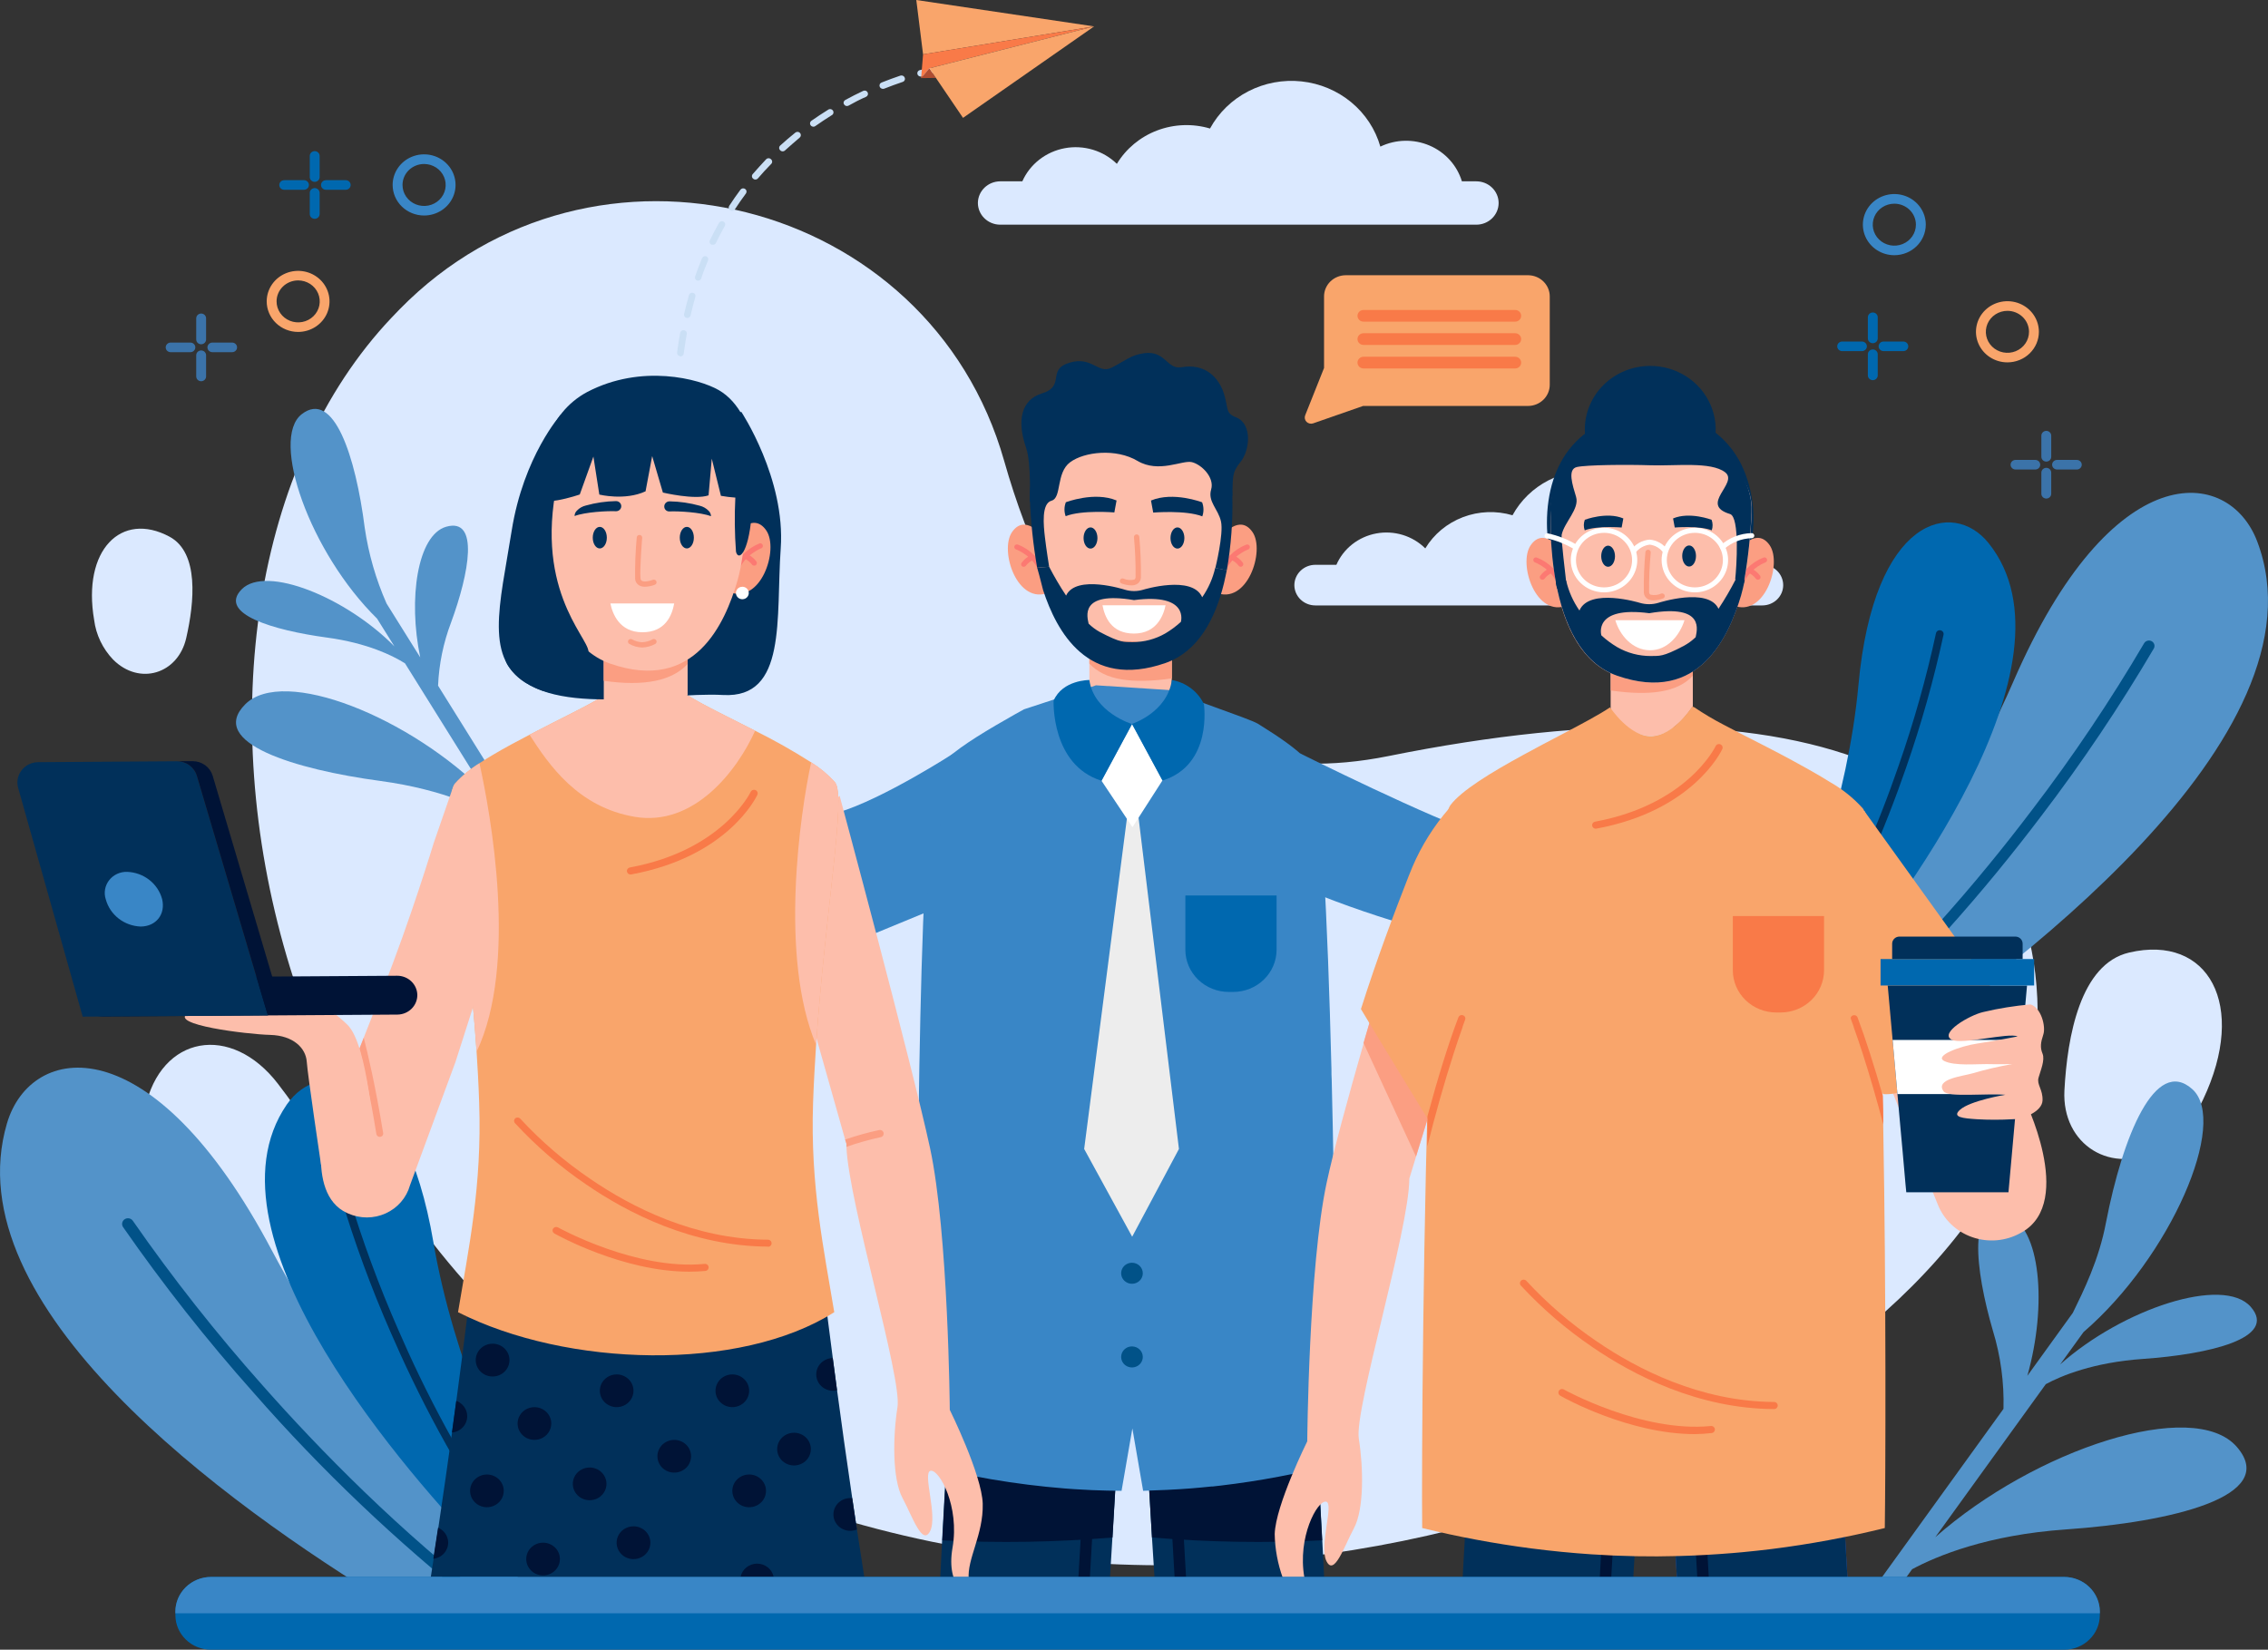 <svg width="488" height="355" viewBox="0 0 488 355" fill="none" xmlns="http://www.w3.org/2000/svg">
<rect x="0" y="0" width="488" height="355" fill="#333333" stroke="none"/>
<g clip-path="url(#clip0)">
<path d="M216.062 99.177C199.984 42.439 127.521 24.174 85.991 66.552C85.396 67.165 84.801 67.784 84.206 68.411C24.697 131.326 52.794 286.393 177.041 325.65C301.289 364.907 430.531 293.201 437.821 229.056C445.111 164.912 387.758 144.746 298.802 162.691C248.506 172.825 226.073 134.446 216.062 99.177Z" fill="#DBE9FF"/>
<path d="M59.818 233.24C49.744 220.12 34.558 222.744 31.211 238.509C30.095 243.674 30.35 250.224 33.06 258.313C43.389 289.12 64.345 297.643 75.003 277.818C81.581 265.576 69.796 246.247 59.818 233.24Z" fill="#DBE9FF"/>
<path d="M444.197 234.656C443.591 246.36 454.43 253.127 464.77 247.249C468.192 245.317 471.444 242.022 474.005 236.66C483.717 216.236 475.142 200.998 458.118 204.985C447.608 207.434 444.813 223.054 444.197 234.656Z" fill="#DBE9FF"/>
<path d="M40.073 137.287C38.32 145.035 29.989 147.618 24.325 141.926C22.082 139.57 20.658 136.588 20.255 133.403C17.672 118.371 26.089 109.92 36.471 115.489C42.879 118.929 41.827 129.611 40.073 137.287Z" fill="#DBE9FF"/>
<path d="M322.457 43.679C322.457 44.914 321.954 46.098 321.058 46.974C320.162 47.849 318.945 48.343 317.675 48.349H215.148C213.887 48.33 212.683 47.83 211.796 46.956C210.91 46.083 210.412 44.906 210.409 43.679C210.417 42.446 210.925 41.265 211.822 40.393C212.719 39.521 213.933 39.028 215.202 39.02H219.973C220.781 37.195 222.037 35.591 223.631 34.348C225.225 33.105 227.109 32.261 229.116 31.89C231.123 31.519 233.194 31.632 235.146 32.22C237.098 32.807 238.872 33.851 240.313 35.259C242.288 31.986 245.34 29.456 248.976 28.076C252.613 26.697 256.621 26.549 260.355 27.656C262.215 24.244 265.086 21.454 268.595 19.647C272.104 17.839 276.091 17.097 280.039 17.517C283.987 17.936 287.715 19.498 290.74 22C293.765 24.502 295.948 27.829 297.006 31.55C298.642 30.764 300.435 30.335 302.26 30.294C304.085 30.252 305.896 30.6 307.568 31.311C309.24 32.023 310.732 33.082 311.938 34.414C313.144 35.745 314.036 37.317 314.551 39.02H317.643C318.274 39.018 318.899 39.138 319.482 39.371C320.065 39.605 320.596 39.947 321.043 40.38C321.49 40.813 321.845 41.327 322.087 41.893C322.33 42.459 322.456 43.066 322.457 43.679Z" fill="#DBE9FF"/>
<path d="M383.688 125.913C383.688 127.072 383.215 128.183 382.372 129.003C381.529 129.822 380.385 130.283 379.193 130.283H283C281.809 130.28 280.667 129.819 279.825 129C278.982 128.181 278.508 127.071 278.505 125.913C278.511 124.756 278.986 123.647 279.828 122.829C280.669 122.01 281.81 121.548 283 121.543H287.548C288.297 119.816 289.473 118.297 290.971 117.119C292.47 115.941 294.245 115.142 296.138 114.792C298.031 114.442 299.984 114.553 301.823 115.114C303.661 115.676 305.329 116.67 306.676 118.01C308.527 114.946 311.385 112.577 314.789 111.284C318.193 109.991 321.946 109.849 325.443 110.881C327.189 107.682 329.882 105.065 333.174 103.37C336.466 101.675 340.206 100.978 343.909 101.371C347.612 101.764 351.109 103.227 353.948 105.573C356.786 107.919 358.836 111.038 359.831 114.528C361.368 113.773 363.057 113.357 364.778 113.31C366.499 113.262 368.209 113.586 369.787 114.256C371.365 114.926 372.771 115.927 373.904 117.186C375.038 118.446 375.871 119.934 376.345 121.543H379.236C380.419 121.556 381.55 122.023 382.384 122.84C383.217 123.658 383.685 124.762 383.688 125.913Z" fill="#DBE9FF"/>
<path d="M407.609 54.919C406.269 54.921 404.959 54.537 403.844 53.814C402.729 53.092 401.86 52.064 401.346 50.861C400.833 49.659 400.698 48.334 400.959 47.057C401.219 45.779 401.864 44.606 402.812 43.685C403.759 42.764 404.966 42.137 406.28 41.883C407.594 41.63 408.956 41.761 410.194 42.261C411.431 42.76 412.488 43.605 413.231 44.689C413.974 45.773 414.37 47.046 414.367 48.349C414.362 50.09 413.648 51.758 412.382 52.989C411.115 54.22 409.4 54.914 407.609 54.919ZM407.609 43.834C406.69 43.832 405.791 44.095 405.026 44.59C404.261 45.085 403.664 45.789 403.311 46.614C402.958 47.439 402.864 48.347 403.042 49.223C403.22 50.099 403.662 50.905 404.311 51.537C404.96 52.17 405.787 52.601 406.688 52.776C407.589 52.951 408.524 52.862 409.373 52.521C410.222 52.179 410.948 51.6 411.459 50.858C411.97 50.115 412.242 49.242 412.242 48.349C412.242 47.153 411.754 46.006 410.886 45.16C410.017 44.314 408.839 43.837 407.609 43.834Z" fill="#3986C6"/>
<path d="M431.944 77.977C430.605 77.98 429.295 77.595 428.18 76.873C427.066 76.151 426.196 75.124 425.683 73.922C425.169 72.72 425.033 71.396 425.293 70.119C425.553 68.842 426.197 67.668 427.143 66.747C428.089 65.826 429.296 65.198 430.609 64.943C431.922 64.688 433.284 64.818 434.521 65.316C435.759 65.814 436.817 66.657 437.561 67.74C438.305 68.822 438.703 70.095 438.703 71.397C438.703 73.14 437.991 74.812 436.724 76.046C435.457 77.28 433.738 77.975 431.944 77.977ZM431.944 66.892C431.025 66.89 430.125 67.154 429.36 67.649C428.595 68.144 427.998 68.849 427.645 69.675C427.292 70.5 427.199 71.409 427.378 72.285C427.557 73.162 428 73.967 428.65 74.599C429.3 75.231 430.128 75.662 431.03 75.835C431.932 76.009 432.866 75.919 433.715 75.576C434.564 75.233 435.29 74.653 435.799 73.909C436.309 73.165 436.579 72.29 436.577 71.397C436.574 70.203 436.085 69.059 435.217 68.215C434.349 67.371 433.172 66.895 431.944 66.892Z" fill="#F9A56B"/>
<path d="M440.297 99.332C440.015 99.332 439.745 99.223 439.545 99.029C439.346 98.835 439.234 98.572 439.234 98.298V93.753C439.234 93.479 439.346 93.216 439.545 93.022C439.745 92.829 440.015 92.72 440.297 92.72C440.578 92.72 440.849 92.829 441.048 93.022C441.247 93.216 441.359 93.479 441.359 93.753V98.298C441.359 98.572 441.247 98.835 441.048 99.029C440.849 99.223 440.578 99.332 440.297 99.332Z" fill="#3B73A9"/>
<path d="M440.297 107.286C440.015 107.286 439.745 107.177 439.545 106.984C439.346 106.79 439.234 106.527 439.234 106.253V101.707C439.234 101.433 439.346 101.171 439.545 100.977C439.745 100.783 440.015 100.674 440.297 100.674C440.578 100.674 440.849 100.783 441.048 100.977C441.247 101.171 441.359 101.433 441.359 101.707V106.253C441.359 106.527 441.247 106.79 441.048 106.984C440.849 107.177 440.578 107.286 440.297 107.286Z" fill="#3B73A9"/>
<path d="M446.864 101.036H442.613C442.331 101.036 442.061 100.927 441.862 100.733C441.663 100.54 441.551 100.277 441.551 100.003C441.551 99.729 441.663 99.466 441.862 99.272C442.061 99.079 442.331 98.97 442.613 98.97H446.864C447.146 98.97 447.416 99.079 447.615 99.272C447.815 99.466 447.927 99.729 447.927 100.003C447.927 100.277 447.815 100.54 447.615 100.733C447.416 100.927 447.146 101.036 446.864 101.036Z" fill="#3B73A9"/>
<path d="M437.927 101.036H433.676C433.394 101.036 433.124 100.927 432.925 100.733C432.726 100.54 432.614 100.277 432.614 100.003C432.614 99.729 432.726 99.466 432.925 99.272C433.124 99.079 433.394 98.97 433.676 98.97H437.927C438.209 98.97 438.479 99.079 438.678 99.272C438.878 99.466 438.99 99.729 438.99 100.003C438.99 100.277 438.878 100.54 438.678 100.733C438.479 100.927 438.209 101.036 437.927 101.036Z" fill="#3B73A9"/>
<path d="M402.965 73.855C402.683 73.855 402.413 73.747 402.214 73.553C402.014 73.359 401.902 73.096 401.902 72.822V68.277C401.902 68.003 402.014 67.74 402.214 67.546C402.413 67.353 402.683 67.244 402.965 67.244C403.247 67.244 403.517 67.353 403.716 67.546C403.916 67.74 404.028 68.003 404.028 68.277V72.822C404.028 73.096 403.916 73.359 403.716 73.553C403.517 73.747 403.247 73.855 402.965 73.855Z" fill="#0068AF"/>
<path d="M402.965 81.81C402.683 81.81 402.413 81.701 402.214 81.508C402.014 81.314 401.902 81.051 401.902 80.777V76.232C401.902 75.958 402.014 75.695 402.214 75.501C402.413 75.307 402.683 75.198 402.965 75.198C403.247 75.198 403.517 75.307 403.716 75.501C403.916 75.695 404.028 75.958 404.028 76.232V80.777C404.028 81.051 403.916 81.314 403.716 81.508C403.517 81.701 403.247 81.81 402.965 81.81Z" fill="#0068AF"/>
<path d="M409.532 75.56H405.282C405 75.56 404.73 75.451 404.53 75.257C404.331 75.064 404.219 74.801 404.219 74.527C404.219 74.253 404.331 73.99 404.53 73.796C404.73 73.603 405 73.494 405.282 73.494H409.532C409.814 73.494 410.084 73.603 410.284 73.796C410.483 73.99 410.595 74.253 410.595 74.527C410.595 74.801 410.483 75.064 410.284 75.257C410.084 75.451 409.814 75.56 409.532 75.56Z" fill="#0068AF"/>
<path d="M400.627 75.56H396.376C396.095 75.56 395.824 75.451 395.625 75.257C395.426 75.064 395.314 74.801 395.314 74.527C395.314 74.253 395.426 73.99 395.625 73.796C395.824 73.603 396.095 73.494 396.376 73.494H400.627C400.909 73.494 401.179 73.603 401.379 73.796C401.578 73.99 401.69 74.253 401.69 74.527C401.69 74.801 401.578 75.064 401.379 75.257C401.179 75.451 400.909 75.56 400.627 75.56Z" fill="#0068AF"/>
<path d="M84.482 39.805C84.48 38.503 84.876 37.23 85.618 36.146C86.361 35.062 87.417 34.217 88.654 33.718C89.891 33.218 91.252 33.086 92.566 33.339C93.879 33.592 95.087 34.218 96.034 35.138C96.982 36.058 97.628 37.23 97.89 38.507C98.152 39.784 98.019 41.108 97.507 42.311C96.995 43.514 96.127 44.542 95.013 45.266C93.9 45.989 92.591 46.375 91.252 46.375C89.458 46.375 87.738 45.684 86.469 44.452C85.2 43.22 84.485 41.548 84.482 39.805ZM86.608 39.805C86.608 40.698 86.88 41.571 87.39 42.313C87.901 43.056 88.626 43.634 89.475 43.976C90.323 44.318 91.257 44.407 92.158 44.233C93.058 44.059 93.886 43.629 94.535 42.997C95.185 42.366 95.627 41.562 95.806 40.686C95.985 39.81 95.894 38.902 95.542 38.077C95.191 37.252 94.595 36.547 93.832 36.051C93.068 35.555 92.17 35.29 91.252 35.29C90.642 35.29 90.038 35.407 89.475 35.634C88.911 35.861 88.399 36.194 87.968 36.613C87.537 37.032 87.195 37.53 86.961 38.077C86.728 38.625 86.608 39.212 86.608 39.805Z" fill="#3986C6"/>
<path d="M57.384 64.857C57.384 63.558 57.781 62.288 58.523 61.207C59.266 60.127 60.322 59.284 61.556 58.787C62.791 58.29 64.15 58.16 65.461 58.413C66.772 58.667 67.977 59.292 68.922 60.211C69.867 61.13 70.511 62.301 70.772 63.575C71.032 64.85 70.898 66.171 70.387 67.372C69.875 68.572 69.009 69.599 67.898 70.32C66.786 71.042 65.48 71.428 64.143 71.428C62.35 71.428 60.631 70.736 59.364 69.503C58.096 68.271 57.384 66.6 57.384 64.857ZM59.51 64.857C59.51 65.75 59.782 66.623 60.292 67.365C60.803 68.108 61.528 68.687 62.376 69.028C63.225 69.37 64.159 69.459 65.059 69.285C65.96 69.111 66.788 68.681 67.437 68.05C68.087 67.418 68.529 66.614 68.708 65.738C68.887 64.862 68.795 63.955 68.444 63.13C68.092 62.305 67.497 61.6 66.734 61.104C65.97 60.608 65.072 60.343 64.153 60.343C62.922 60.343 61.741 60.818 60.87 61.665C59.999 62.512 59.51 63.66 59.51 64.857Z" fill="#F9A56B"/>
<path d="M43.283 74.083C43.564 74.083 43.835 73.974 44.034 73.78C44.233 73.586 44.345 73.324 44.345 73.05V68.504C44.345 68.23 44.233 67.967 44.034 67.773C43.835 67.58 43.564 67.471 43.283 67.471C43.001 67.471 42.73 67.58 42.531 67.773C42.332 67.967 42.22 68.23 42.22 68.504V73.05C42.22 73.324 42.332 73.586 42.531 73.78C42.73 73.974 43.001 74.083 43.283 74.083Z" fill="#3B73A9"/>
<path d="M43.283 82.037C43.564 82.037 43.835 81.928 44.034 81.735C44.233 81.541 44.345 81.278 44.345 81.004V76.448C44.345 76.174 44.233 75.912 44.034 75.718C43.835 75.524 43.564 75.415 43.283 75.415C43.001 75.415 42.73 75.524 42.531 75.718C42.332 75.912 42.22 76.174 42.22 76.448V80.994C42.218 81.13 42.245 81.266 42.298 81.392C42.35 81.519 42.429 81.634 42.527 81.731C42.626 81.828 42.744 81.905 42.873 81.958C43.003 82.01 43.142 82.037 43.283 82.037Z" fill="#3B73A9"/>
<path d="M36.715 75.787H40.966C41.248 75.787 41.518 75.678 41.717 75.485C41.917 75.291 42.029 75.028 42.029 74.754C42.029 74.48 41.917 74.218 41.717 74.024C41.518 73.83 41.248 73.721 40.966 73.721H36.715C36.434 73.721 36.163 73.83 35.964 74.024C35.765 74.218 35.653 74.48 35.653 74.754C35.653 75.028 35.765 75.291 35.964 75.485C36.163 75.678 36.434 75.787 36.715 75.787Z" fill="#3B73A9"/>
<path d="M45.695 75.787H49.946C50.227 75.787 50.498 75.678 50.697 75.485C50.896 75.291 51.008 75.028 51.008 74.754C51.008 74.48 50.896 74.218 50.697 74.024C50.498 73.83 50.227 73.721 49.946 73.721H45.695C45.413 73.721 45.143 73.83 44.944 74.024C44.744 74.218 44.632 74.48 44.632 74.754C44.632 75.028 44.744 75.291 44.944 75.485C45.143 75.678 45.413 75.787 45.695 75.787Z" fill="#3B73A9"/>
<path d="M67.713 39.133C67.995 39.133 68.266 39.025 68.465 38.831C68.664 38.637 68.776 38.374 68.776 38.1V33.555C68.776 33.281 68.664 33.018 68.465 32.824C68.266 32.631 67.995 32.522 67.713 32.522C67.432 32.522 67.161 32.631 66.962 32.824C66.763 33.018 66.651 33.281 66.651 33.555V38.1C66.651 38.374 66.763 38.637 66.962 38.831C67.161 39.025 67.432 39.133 67.713 39.133Z" fill="#0068AF"/>
<path d="M67.713 47.088C67.995 47.088 68.266 46.979 68.465 46.785C68.664 46.592 68.776 46.329 68.776 46.055V41.509C68.776 41.235 68.664 40.973 68.465 40.779C68.266 40.585 67.995 40.476 67.713 40.476C67.432 40.476 67.161 40.585 66.962 40.779C66.763 40.973 66.651 41.235 66.651 41.509V46.055C66.651 46.329 66.763 46.592 66.962 46.785C67.161 46.979 67.432 47.088 67.713 47.088Z" fill="#0068AF"/>
<path d="M61.157 40.838H65.407C65.689 40.838 65.96 40.729 66.159 40.535C66.358 40.342 66.47 40.079 66.47 39.805C66.47 39.531 66.358 39.268 66.159 39.074C65.96 38.881 65.689 38.772 65.407 38.772H61.157C60.875 38.772 60.605 38.881 60.405 39.074C60.206 39.268 60.094 39.531 60.094 39.805C60.094 40.079 60.206 40.342 60.405 40.535C60.605 40.729 60.875 40.838 61.157 40.838Z" fill="#0068AF"/>
<path d="M70.136 40.838H74.387C74.669 40.838 74.939 40.729 75.138 40.535C75.338 40.342 75.45 40.079 75.45 39.805C75.45 39.531 75.338 39.268 75.138 39.074C74.939 38.881 74.669 38.772 74.387 38.772H70.136C69.855 38.772 69.584 38.881 69.385 39.074C69.186 39.268 69.074 39.531 69.074 39.805C69.074 40.079 69.186 40.342 69.385 40.535C69.584 40.729 69.855 40.838 70.136 40.838Z" fill="#0068AF"/>
<path d="M333.456 63.783V82.802C333.456 84.01 332.962 85.169 332.083 86.023C331.204 86.878 330.012 87.358 328.769 87.358H293.297L282.564 91.098C282.318 91.185 282.052 91.201 281.796 91.144C281.541 91.088 281.308 90.961 281.125 90.779C280.942 90.597 280.817 90.367 280.765 90.118C280.713 89.868 280.737 89.609 280.832 89.372L284.892 79.186V63.783C284.892 63.184 285.013 62.592 285.248 62.039C285.484 61.486 285.829 60.984 286.264 60.561C286.699 60.138 287.216 59.803 287.785 59.574C288.353 59.345 288.963 59.227 289.578 59.227H328.812C330.047 59.238 331.228 59.722 332.098 60.576C332.968 61.429 333.456 62.581 333.456 63.783Z" fill="#F9A56B"/>
<path d="M325.974 69.217H293.382C293.212 69.217 293.044 69.184 292.886 69.121C292.729 69.058 292.586 68.965 292.466 68.848C292.345 68.731 292.25 68.592 292.185 68.439C292.119 68.286 292.086 68.122 292.086 67.957C292.089 67.624 292.227 67.306 292.469 67.072C292.712 66.838 293.04 66.707 293.382 66.707H325.974C326.314 66.695 326.644 66.815 326.893 67.04C327.142 67.264 327.289 67.575 327.303 67.905C327.31 68.077 327.281 68.249 327.217 68.41C327.153 68.572 327.056 68.718 326.931 68.841C326.807 68.964 326.658 69.061 326.493 69.126C326.328 69.19 326.152 69.221 325.974 69.217Z" fill="#F97A48"/>
<path d="M325.974 74.227H293.382C293.212 74.227 293.044 74.195 292.886 74.132C292.729 74.068 292.586 73.975 292.466 73.858C292.345 73.741 292.25 73.602 292.185 73.449C292.119 73.296 292.086 73.133 292.086 72.967C292.086 72.802 292.119 72.638 292.185 72.485C292.25 72.332 292.345 72.193 292.466 72.076C292.586 71.959 292.729 71.866 292.886 71.803C293.044 71.739 293.212 71.707 293.382 71.707H325.974C326.147 71.703 326.319 71.732 326.48 71.794C326.641 71.855 326.788 71.947 326.912 72.065C327.036 72.182 327.134 72.323 327.201 72.478C327.268 72.632 327.303 72.799 327.303 72.967C327.303 73.135 327.268 73.302 327.201 73.457C327.134 73.612 327.036 73.752 326.912 73.869C326.788 73.987 326.641 74.079 326.48 74.141C326.319 74.202 326.147 74.231 325.974 74.227Z" fill="#F97A48"/>
<path d="M325.974 79.289H293.382C293.212 79.289 293.044 79.257 292.886 79.194C292.729 79.13 292.586 79.037 292.466 78.92C292.345 78.803 292.25 78.664 292.185 78.511C292.119 78.359 292.086 78.195 292.086 78.029C292.086 77.864 292.119 77.7 292.185 77.547C292.25 77.394 292.345 77.255 292.466 77.138C292.586 77.021 292.729 76.928 292.886 76.865C293.044 76.801 293.212 76.769 293.382 76.769H325.974C326.147 76.765 326.319 76.794 326.48 76.856C326.641 76.917 326.788 77.009 326.912 77.127C327.036 77.244 327.134 77.385 327.201 77.54C327.268 77.694 327.303 77.861 327.303 78.029C327.303 78.197 327.268 78.364 327.201 78.519C327.134 78.674 327.036 78.814 326.912 78.931C326.788 79.049 326.641 79.141 326.48 79.203C326.319 79.264 326.147 79.294 325.974 79.289Z" fill="#F97A48"/>
<path d="M197.901 16.447C198.016 16.477 198.137 16.477 198.252 16.447C199.548 16.116 200.303 15.982 200.314 15.982C200.502 15.947 200.67 15.842 200.778 15.688C200.887 15.534 200.928 15.344 200.893 15.16C200.858 14.977 200.749 14.814 200.59 14.709C200.432 14.603 200.237 14.563 200.048 14.597C200.048 14.597 199.251 14.742 197.923 15.083C197.766 15.121 197.627 15.208 197.527 15.332C197.428 15.456 197.374 15.608 197.374 15.765C197.374 15.922 197.428 16.074 197.527 16.198C197.627 16.321 197.766 16.409 197.923 16.447H197.901Z" fill="#CADFF5"/>
<path d="M155.968 48.607C155.299 49.795 154.651 51.035 154.045 52.274C153.975 52.423 153.854 52.542 153.702 52.612C153.551 52.682 153.378 52.698 153.216 52.656H153.078C152.992 52.617 152.915 52.561 152.851 52.492C152.787 52.423 152.738 52.343 152.707 52.255C152.675 52.168 152.662 52.075 152.667 51.983C152.672 51.89 152.696 51.8 152.738 51.716C153.354 50.446 154.013 49.185 154.704 47.966C154.796 47.804 154.95 47.683 155.133 47.631C155.317 47.578 155.514 47.599 155.681 47.687C155.838 47.778 155.955 47.923 156.008 48.093C156.061 48.263 156.047 48.446 155.968 48.607Z" fill="#CADFF5"/>
<path d="M152.345 56.055C151.824 57.316 151.282 58.617 150.878 59.929C150.817 60.095 150.696 60.233 150.537 60.317C150.378 60.401 150.193 60.425 150.017 60.384C149.926 60.356 149.842 60.311 149.77 60.25C149.697 60.19 149.638 60.117 149.596 60.034C149.553 59.951 149.528 59.861 149.522 59.768C149.516 59.676 149.529 59.583 149.56 59.495C150.028 58.163 150.527 56.84 151.059 55.549C151.134 55.378 151.275 55.242 151.452 55.171C151.628 55.099 151.827 55.098 152.005 55.167C152.165 55.247 152.289 55.383 152.352 55.547C152.415 55.711 152.412 55.893 152.345 56.055Z" fill="#CADFF5"/>
<path d="M146.224 76.614C146.052 76.572 145.902 76.469 145.804 76.326C145.706 76.183 145.666 76.009 145.692 75.839C145.873 74.444 146.085 73.05 146.34 71.707C146.347 71.608 146.375 71.512 146.423 71.424C146.471 71.337 146.537 71.26 146.617 71.2C146.697 71.139 146.789 71.095 146.888 71.071C146.987 71.048 147.09 71.044 147.19 71.062C147.29 71.079 147.385 71.117 147.469 71.173C147.553 71.229 147.624 71.301 147.677 71.386C147.73 71.47 147.765 71.564 147.778 71.662C147.791 71.76 147.783 71.86 147.754 71.954C147.52 73.287 147.308 74.661 147.116 76.087C147.106 76.179 147.076 76.268 147.03 76.349C146.983 76.43 146.92 76.501 146.845 76.558C146.77 76.615 146.684 76.656 146.591 76.68C146.499 76.704 146.403 76.709 146.309 76.696L146.224 76.614Z" fill="#CADFF5"/>
<path d="M149.125 63.018C149.216 63.042 149.301 63.084 149.376 63.14C149.45 63.196 149.512 63.266 149.559 63.346C149.605 63.425 149.635 63.513 149.646 63.604C149.657 63.695 149.65 63.788 149.624 63.876C149.454 64.496 149.273 65.116 149.114 65.736C148.955 66.355 148.774 67.151 148.593 67.874C148.55 68.057 148.434 68.216 148.271 68.317C148.108 68.417 147.911 68.451 147.722 68.411C147.538 68.367 147.38 68.255 147.281 68.098C147.181 67.942 147.149 67.754 147.191 67.574C147.361 66.851 147.541 66.107 147.733 65.394C147.924 64.682 148.062 64.134 148.243 63.504C148.293 63.327 148.412 63.176 148.575 63.084C148.737 62.991 148.931 62.964 149.114 63.008L149.125 63.018Z" fill="#CADFF5"/>
<path d="M158.126 45.053C158.041 45.177 157.919 45.274 157.777 45.329C157.634 45.384 157.478 45.396 157.329 45.363C157.257 45.341 157.19 45.309 157.127 45.27C157.046 45.221 156.977 45.156 156.922 45.081C156.867 45.005 156.828 44.92 156.808 44.83C156.787 44.739 156.785 44.646 156.801 44.555C156.818 44.464 156.852 44.377 156.903 44.299C157.669 43.121 158.487 41.944 159.326 40.817C159.439 40.667 159.609 40.566 159.798 40.537C159.987 40.508 160.181 40.553 160.336 40.663C160.491 40.772 160.595 40.937 160.625 41.121C160.655 41.305 160.608 41.493 160.495 41.644C159.677 42.749 158.869 43.896 158.126 45.053Z" fill="#CADFF5"/>
<path d="M194.203 17.635C192.886 18.079 191.557 18.565 190.229 19.091C190.084 19.137 189.928 19.137 189.783 19.091C189.675 19.062 189.575 19.01 189.49 18.938C189.406 18.867 189.338 18.778 189.294 18.678C189.256 18.593 189.236 18.501 189.235 18.408C189.234 18.315 189.253 18.223 189.29 18.137C189.326 18.052 189.38 17.974 189.449 17.909C189.517 17.844 189.598 17.793 189.687 17.759C191.026 17.222 192.397 16.726 193.736 16.271C193.918 16.211 194.116 16.223 194.289 16.305C194.462 16.386 194.595 16.529 194.66 16.705C194.699 16.795 194.717 16.891 194.714 16.989C194.712 17.086 194.688 17.181 194.645 17.269C194.602 17.357 194.54 17.435 194.464 17.498C194.388 17.561 194.299 17.607 194.203 17.635Z" fill="#CADFF5"/>
<path d="M182.588 22.728C182.427 22.817 182.237 22.843 182.057 22.8C181.963 22.775 181.875 22.732 181.798 22.673C181.722 22.615 181.658 22.542 181.611 22.459C181.562 22.38 181.531 22.292 181.519 22.2C181.506 22.108 181.513 22.015 181.539 21.927C181.565 21.838 181.609 21.755 181.669 21.683C181.729 21.611 181.803 21.552 181.887 21.509C183.141 20.827 184.437 20.166 185.734 19.556C185.819 19.516 185.911 19.493 186.005 19.488C186.1 19.483 186.194 19.496 186.283 19.527C186.372 19.558 186.454 19.605 186.524 19.667C186.594 19.729 186.65 19.804 186.69 19.887C186.775 20.054 186.787 20.247 186.726 20.423C186.664 20.599 186.533 20.745 186.361 20.827C185.085 21.375 183.842 22.025 182.588 22.728Z" fill="#CADFF5"/>
<path d="M168.901 32.377C168.813 32.458 168.706 32.516 168.589 32.547C168.472 32.577 168.349 32.579 168.231 32.553C168.096 32.519 167.974 32.447 167.881 32.346C167.807 32.28 167.749 32.2 167.709 32.111C167.669 32.023 167.648 31.926 167.648 31.829C167.648 31.732 167.669 31.636 167.709 31.547C167.749 31.459 167.807 31.379 167.881 31.313C168.943 30.362 170.006 29.422 171.133 28.534C171.206 28.475 171.29 28.43 171.381 28.403C171.472 28.376 171.568 28.366 171.662 28.375C171.757 28.384 171.849 28.41 171.933 28.453C172.018 28.497 172.092 28.556 172.153 28.627C172.213 28.698 172.259 28.78 172.287 28.869C172.315 28.957 172.325 29.05 172.316 29.142C172.307 29.234 172.28 29.323 172.235 29.405C172.191 29.487 172.13 29.559 172.057 29.619C170.994 30.528 169.932 31.447 168.901 32.377Z" fill="#CADFF5"/>
<path d="M175.436 27.129C175.353 27.191 175.256 27.234 175.153 27.254C175.049 27.273 174.943 27.27 174.841 27.242C174.707 27.211 174.586 27.142 174.49 27.046C174.395 26.949 174.33 26.828 174.303 26.697C174.277 26.565 174.289 26.429 174.339 26.304C174.389 26.18 174.475 26.071 174.586 25.992C175.745 25.176 176.956 24.381 178.167 23.627C178.247 23.566 178.338 23.522 178.436 23.498C178.533 23.474 178.635 23.47 178.734 23.486C178.834 23.503 178.929 23.539 179.013 23.593C179.097 23.647 179.168 23.718 179.222 23.8C179.277 23.883 179.313 23.975 179.328 24.072C179.343 24.169 179.338 24.268 179.311 24.362C179.285 24.457 179.239 24.545 179.175 24.621C179.112 24.697 179.033 24.76 178.943 24.804C177.753 25.548 176.573 26.333 175.436 27.129Z" fill="#CADFF5"/>
<path d="M163.088 38.379C163.002 38.482 162.887 38.559 162.757 38.601C162.627 38.643 162.488 38.649 162.355 38.617C162.254 38.587 162.16 38.538 162.079 38.472C161.997 38.414 161.93 38.34 161.88 38.255C161.831 38.169 161.8 38.074 161.791 37.977C161.782 37.879 161.795 37.781 161.828 37.688C161.861 37.595 161.914 37.51 161.983 37.439C162.897 36.406 163.864 35.301 164.842 34.278C164.909 34.206 164.991 34.15 165.083 34.111C165.174 34.072 165.273 34.051 165.373 34.051C165.473 34.051 165.572 34.072 165.663 34.111C165.754 34.15 165.837 34.206 165.904 34.278C165.979 34.343 166.039 34.422 166.08 34.511C166.121 34.6 166.142 34.697 166.142 34.794C166.142 34.892 166.121 34.988 166.08 35.077C166.039 35.166 165.979 35.246 165.904 35.311C164.937 36.292 163.991 37.325 163.088 38.379Z" fill="#CADFF5"/>
<path d="M198.613 11.695L197.157 0L235.414 5.682L198.613 11.695Z" fill="#F9A56B"/>
<path d="M235.414 5.682L200.069 14.67L199.974 14.701L198.199 16.808L198.613 11.694L235.414 5.682Z" fill="#F97A48"/>
<path d="M198.199 16.808L201.376 16.767L199.974 14.701L198.199 16.808Z" fill="#AF4C31"/>
<path d="M204.426 13.564L199.974 14.701L207.21 25.362L235.414 5.682L204.426 13.564Z" fill="#F9A56B"/>
<path d="M117.404 345.423C103.855 332.045 76.151 302.54 58.532 269.15C32.603 220.048 6.599 224.407 1.498 241.743C-10.053 281 48.011 323.356 84.302 345.392L117.404 345.423Z" fill="#5393C9"/>
<path d="M106.618 345.423C86.076 329.72 68.649 311.879 56.555 298.19C46.52 286.918 37.184 275.076 28.596 262.725C28.416 262.451 28.131 262.257 27.804 262.188C27.477 262.118 27.136 262.177 26.854 262.353C26.572 262.528 26.373 262.805 26.302 263.123C26.23 263.44 26.291 263.773 26.471 264.047C35.111 276.477 44.504 288.395 54.6 299.74C69.138 316.345 85.193 331.635 102.569 345.423H106.618Z" fill="#015288"/>
<path d="M115.162 329.121C109.083 317.323 97.553 292.602 93.271 267.415C86.895 229.779 68.829 227.331 61.699 237.703C42.135 266.206 89.041 318.635 103.993 334.152L115.162 329.121Z" fill="#0068AF"/>
<path d="M110.911 331.043C99.487 315.453 91.06 298.562 85.673 286.103C81.513 276.633 77.943 266.929 74.982 257.043C74.921 256.827 74.775 256.645 74.576 256.534C74.377 256.424 74.141 256.395 73.919 256.454C73.698 256.513 73.51 256.655 73.397 256.848C73.283 257.042 73.253 257.272 73.314 257.487C76.298 267.435 79.889 277.201 84.068 286.734C89.466 299.193 97.883 316.115 109.328 331.756L110.911 331.043Z" fill="#01305A"/>
<path d="M381.69 224.686C393.295 211.473 418.469 180.656 433.209 146.667C454.356 97.906 479.531 100.282 485.683 116.522C501.623 158.527 430.956 210.616 401.488 230.1L381.69 224.686Z" fill="#5393C9"/>
<path d="M388.661 226.598C409.065 209.252 425.908 189.262 437.236 174.282C445.999 162.811 454.047 150.84 461.338 138.434C461.492 138.165 461.75 137.966 462.054 137.881C462.359 137.796 462.686 137.831 462.963 137.979C463.239 138.127 463.444 138.376 463.531 138.67C463.619 138.965 463.583 139.281 463.431 139.55C456.097 152.033 448.003 164.08 439.192 175.625C427.991 190.429 411.456 210.089 391.371 227.341L388.661 226.598Z" fill="#015288"/>
<path d="M383.518 207.94C388.46 196.235 397.652 171.782 399.873 147.432C403.199 111.026 420.276 107.42 427.853 116.842C448.66 142.669 407.715 196.09 394.559 211.959L383.518 207.94Z" fill="#0068AF"/>
<path d="M387.726 209.469C397.492 193.776 404.293 177.03 408.523 164.767C411.789 155.425 414.476 145.9 416.567 136.244C416.616 136.04 416.744 135.862 416.924 135.749C417.104 135.635 417.323 135.594 417.534 135.634C417.745 135.674 417.932 135.793 418.055 135.964C418.178 136.136 418.227 136.347 418.193 136.554C416.087 146.283 413.383 155.88 410.096 165.294C405.845 177.577 399.054 194.334 389.299 210.078L387.726 209.469Z" fill="#01305A"/>
<path d="M453.144 263.055C456.779 244.367 463.771 227.321 471.688 234.356C479.605 241.391 467.044 270.514 448.309 286.651L443.272 293.624C456.736 281.63 478.404 274.481 484.291 281.227C490.178 287.973 475.269 291.444 461.136 292.426C450.381 293.18 443.517 296.062 440.19 297.86L416.408 330.795C437.821 311.889 471.975 300.629 481.284 311.352C490.593 322.075 466.97 327.561 444.547 329.121C427.608 330.299 416.748 334.824 411.424 337.685L406.684 344.245C405.377 343.626 404.081 342.995 402.795 342.365L431.083 303.18C431.243 297.493 430.475 291.816 428.809 286.362C424.952 273.117 423.273 258.334 431.774 261.392C439.149 264.047 440.499 280.948 436.216 296.073L446.003 282.518C448.299 277.818 451.635 271.124 453.144 263.055Z" fill="#5393C9"/>
<path d="M78.478 113.578C76.512 98.143 71.805 83.794 64.929 89.124C58.054 94.455 66.693 118.939 81.135 133.124L84.865 139.095C74.525 128.578 57.236 121.532 52.018 126.801C46.8 132.07 58.819 135.634 70.317 137.194C79.063 138.372 84.514 141.099 87.139 142.742L104.737 170.935C88.308 154.323 60.965 143.31 52.751 151.575C44.537 159.839 63.548 165.594 81.826 168.052C95.64 169.922 104.237 174.189 108.392 176.813L111.899 182.433L115.183 181.1L94.259 147.556C94.453 142.899 95.4 138.3 97.064 133.93C100.964 123.299 103.164 111.305 96.002 113.35C89.828 115.127 87.777 128.847 90.423 141.471L83.175 129.869C80.877 124.664 79.298 119.186 78.478 113.578Z" fill="#5393C9"/>
<path d="M238.835 339.38C239.027 336.373 239.197 333.512 239.356 330.857C240.015 320.02 240.419 312.612 240.419 312.612L236.051 312.426L233.586 312.323L203.895 311.032C203.895 311.032 203.353 319.296 202.715 331.466C202.588 333.956 202.45 336.632 202.311 339.38H238.835Z" fill="#01305A"/>
<path d="M236.072 312.426L240.44 312.612C240.44 312.612 240.015 320.02 239.377 330.857C227.2 331.882 214.964 332.086 202.758 331.466C203.395 319.317 203.937 311.032 203.937 311.032L233.628 312.323L236.072 312.426Z" fill="#001336"/>
<path d="M234.51 339.38C235.201 327.799 235.764 317.871 236.072 312.427L233.607 312.323C233.299 317.788 232.736 327.758 232.045 339.38H234.51Z" fill="#001336"/>
<path d="M248.41 339.38H284.913C284.775 336.601 284.637 333.956 284.509 331.466C283.871 319.317 283.329 311.032 283.329 311.032L253.638 312.323L251.173 312.426L246.805 312.612C246.805 312.612 247.231 320.02 247.868 330.857C248.049 333.512 248.219 336.373 248.41 339.38Z" fill="#01305A"/>
<path d="M251.173 312.426L246.805 312.612C246.805 312.612 247.231 320.02 247.868 330.857C260.046 331.882 272.281 332.086 284.488 331.466C283.85 319.317 283.308 311.032 283.308 311.032L253.617 312.323L251.173 312.426Z" fill="#001336"/>
<path d="M255.201 339.38C254.51 327.758 253.947 317.788 253.638 312.323L251.173 312.427C251.481 317.871 252.044 327.799 252.735 339.38H255.201Z" fill="#001336"/>
<path d="M234.393 137.556V149.364C234.393 149.364 238.017 155.376 242.895 155.79C247.772 156.203 252.129 150.624 252.129 150.624V138.434L234.393 137.556Z" fill="#FDBEAB"/>
<path d="M287.548 307.023C287.548 310.443 287.548 313.139 287.548 314.968C279.369 317.122 271.041 318.7 262.629 319.689L261.97 319.761L260.907 319.885H260.631C259.186 320.03 257.751 320.175 256.306 320.288C253.32 320.526 248.963 320.733 245.966 320.815L243.649 307.385L241.322 320.815C239.611 320.815 236.604 320.733 234.893 320.66L233.012 320.557L231.322 320.464L230.557 320.412L229.133 320.309C218.497 319.459 207.965 317.661 197.667 314.937C197.614 310.918 197.551 302.736 197.54 292.209V290.453C197.54 278.81 197.54 264.522 197.721 249.811V246.309C197.721 244.739 197.721 243.148 197.721 241.557C197.721 241.236 197.721 240.916 197.721 240.596C197.721 239.966 197.721 239.315 197.721 238.685C197.721 237.755 197.721 236.825 197.721 235.895L197.816 229.583C198.326 200.378 199.336 173.528 201.27 166.699C201.405 166.201 201.62 165.727 201.908 165.294C202.129 164.965 202.377 164.654 202.651 164.364C203.044 163.934 203.459 163.524 203.895 163.135C207.083 160.263 212.694 156.936 218.358 153.734L220.334 152.639C220.441 152.639 235.722 147.577 235.817 147.473L251.757 148.506C253.681 149.612 268.76 154.602 270.652 155.738L272.278 156.771C276.624 159.499 280.322 162.195 281.937 164.499C284.265 167.825 285.667 197.65 286.486 230.1C286.486 230.844 286.486 231.587 286.539 232.342C286.624 235.771 286.698 239.222 286.772 242.672C286.847 246.123 286.911 249.47 286.964 252.848C287.059 258.365 287.134 263.799 287.208 269.037C287.208 269.636 287.208 270.225 287.208 270.814C287.272 275.917 287.314 280.814 287.357 285.38C287.357 285.979 287.357 286.568 287.357 287.157C287.41 294.017 287.453 300.091 287.453 304.968L287.548 307.023Z" fill="#3986C6"/>
<path d="M244.372 170.955L253.67 247.249L243.607 266.134L233.278 247.249L243.139 170.976L244.372 170.955Z" fill="#EDEDED"/>
<path d="M250.142 167.918L243.671 178.001L237.008 168.011L243.575 155.81L250.142 167.918Z" fill="white"/>
<path d="M234.393 146.337C234.393 146.337 228.644 146.275 226.7 150.779C226.7 150.779 226.105 164.612 237.008 168.011L243.575 155.81C243.575 155.81 235.392 153.352 234.393 146.337Z" fill="#0068AF"/>
<path d="M252.151 146.337C253.641 146.597 255.045 147.202 256.243 148.101C257.442 149 258.4 150.167 259.037 151.502C259.037 151.502 261.024 164.571 250.132 167.97L243.575 155.769C243.575 155.769 251.162 153.352 252.151 146.337Z" fill="#0068AF"/>
<path d="M245.892 273.996C245.892 274.444 245.755 274.881 245.499 275.254C245.242 275.626 244.878 275.916 244.452 276.087C244.027 276.258 243.558 276.302 243.106 276.214C242.655 276.126 242.24 275.909 241.915 275.592C241.59 275.274 241.369 274.87 241.28 274.431C241.192 273.991 241.239 273.536 241.417 273.123C241.595 272.709 241.895 272.357 242.279 272.109C242.663 271.862 243.114 271.731 243.575 271.733C244.19 271.736 244.78 271.975 245.214 272.399C245.648 272.823 245.892 273.397 245.892 273.996Z" fill="#015288"/>
<path d="M245.892 291.992C245.894 292.44 245.759 292.879 245.504 293.253C245.249 293.626 244.886 293.918 244.46 294.09C244.034 294.263 243.565 294.309 243.113 294.222C242.66 294.135 242.245 293.919 241.919 293.602C241.593 293.285 241.371 292.881 241.281 292.441C241.192 292.001 241.239 291.545 241.416 291.132C241.594 290.718 241.894 290.365 242.278 290.117C242.662 289.869 243.114 289.738 243.575 289.74C244.189 289.742 244.776 289.981 245.21 290.402C245.644 290.824 245.889 291.395 245.892 291.992Z" fill="#015288"/>
<path d="M255.041 192.702H274.679V204.376C274.679 206.784 273.695 209.094 271.943 210.797C270.192 212.5 267.816 213.457 265.338 213.457H264.393C261.915 213.457 259.539 212.5 257.788 210.797C256.036 209.094 255.052 206.784 255.052 204.376V192.702H255.041Z" fill="#0068AF"/>
<path d="M221.567 107.937C221.567 107.937 221.928 99.672 220.781 96.356C218.751 90.529 219.718 86.025 224.213 84.651C229.356 83.06 225.127 79.579 230.09 78.06C235.052 76.541 236.243 80.643 239.25 79.093C242.257 77.543 243.277 76.407 246.253 75.994C250.79 75.415 251.067 79.548 254.191 79.031C259.377 78.101 262.278 81.356 263.33 84.651C264.382 87.947 263.585 88.887 265.987 89.817C269.547 91.253 268.898 96.966 266.943 99.373C264.988 101.78 265.307 102.73 265.168 106.542C265.03 110.354 221.567 107.937 221.567 107.937Z" fill="#01305A"/>
<path d="M262.947 115.334C262.947 115.334 266.699 110.468 269.493 114.487C272.288 118.506 268.335 130.386 261.513 127.483L262.947 115.334Z" fill="#FB9E82"/>
<path d="M263.001 123.816C263.126 123.818 263.248 123.779 263.348 123.706C263.448 123.633 263.52 123.53 263.553 123.413C264.616 119.745 268.516 118.247 268.558 118.247C268.701 118.194 268.817 118.088 268.88 117.953C268.944 117.818 268.95 117.664 268.898 117.524C268.871 117.455 268.831 117.393 268.779 117.339C268.726 117.286 268.664 117.243 268.595 117.214C268.526 117.184 268.451 117.168 268.376 117.166C268.3 117.164 268.225 117.177 268.154 117.204C266.818 117.726 265.615 118.525 264.63 119.545C263.644 120.566 262.899 121.784 262.448 123.113C262.427 123.184 262.42 123.257 262.429 123.33C262.437 123.403 262.46 123.474 262.497 123.539C262.533 123.603 262.582 123.659 262.642 123.705C262.701 123.751 262.768 123.785 262.841 123.805C262.893 123.819 262.947 123.822 263.001 123.816Z" fill="#FC7972"/>
<path d="M266.943 121.966C267.052 121.969 267.159 121.941 267.251 121.884C267.316 121.845 267.372 121.794 267.416 121.733C267.46 121.673 267.491 121.605 267.508 121.533C267.525 121.461 267.527 121.386 267.514 121.313C267.501 121.241 267.473 121.171 267.432 121.109C266.89 120.369 266.157 119.781 265.307 119.404C265.166 119.345 265.006 119.342 264.863 119.396C264.72 119.45 264.604 119.557 264.541 119.694C264.48 119.829 264.475 119.983 264.529 120.122C264.583 120.261 264.69 120.374 264.828 120.437C265.492 120.712 266.068 121.154 266.497 121.718C266.547 121.79 266.613 121.85 266.69 121.893C266.768 121.936 266.854 121.961 266.943 121.966Z" fill="#FC7972"/>
<path d="M224.298 115.334C224.298 115.334 220.547 110.468 217.763 114.487C214.978 118.506 218.91 130.386 225.743 127.483L224.298 115.334Z" fill="#FB9E82"/>
<path d="M224.224 123.816C224.099 123.816 223.978 123.777 223.878 123.704C223.778 123.631 223.706 123.529 223.671 123.413C222.608 119.745 218.708 118.247 218.666 118.247C218.588 118.227 218.515 118.191 218.452 118.142C218.39 118.092 218.339 118.03 218.302 117.96C218.266 117.89 218.245 117.814 218.241 117.735C218.237 117.657 218.25 117.579 218.279 117.506C218.309 117.432 218.353 117.366 218.411 117.311C218.468 117.256 218.537 117.213 218.613 117.186C218.688 117.158 218.769 117.147 218.85 117.151C218.93 117.156 219.009 117.178 219.08 117.214C220.415 117.739 221.616 118.539 222.601 119.559C223.586 120.58 224.332 121.796 224.787 123.123C224.808 123.195 224.814 123.269 224.805 123.343C224.796 123.416 224.772 123.487 224.734 123.552C224.697 123.616 224.646 123.673 224.586 123.718C224.526 123.763 224.457 123.796 224.383 123.816C224.33 123.826 224.276 123.826 224.224 123.816Z" fill="#FC7972"/>
<path d="M222.108 107.536C222.315 111.979 222.728 117.634 223.658 122.078C223.865 123.188 224.072 124.198 224.382 125.107C224.588 125.612 224.692 126.218 224.898 126.824C227.688 135.408 234.199 147.829 250.527 142.174C257.347 139.75 260.964 132.883 262.825 125.309C262.928 124.905 263.031 124.4 263.135 123.996C263.238 123.693 263.238 123.39 263.341 123.188L263.445 122.785C263.445 122.684 263.445 122.684 263.445 122.684C264.478 116.927 264.685 111.07 264.581 106.93C264.375 102.588 261.998 98.649 258.278 96.629C247.943 90.873 237.093 92.994 229.962 95.721C225.002 97.538 221.901 102.285 222.108 107.536Z" fill="#FDBEAB"/>
<path d="M220.302 121.966C220.189 121.98 220.073 121.958 219.973 121.904C219.909 121.865 219.854 121.813 219.811 121.752C219.768 121.692 219.738 121.623 219.722 121.551C219.706 121.479 219.705 121.405 219.719 121.333C219.733 121.26 219.761 121.191 219.803 121.129C220.339 120.384 221.074 119.795 221.928 119.425C221.998 119.394 222.073 119.377 222.15 119.375C222.226 119.373 222.302 119.386 222.374 119.413C222.445 119.44 222.51 119.48 222.565 119.532C222.62 119.584 222.663 119.646 222.693 119.714C222.755 119.85 222.76 120.004 222.706 120.143C222.652 120.282 222.545 120.395 222.407 120.458C221.745 120.736 221.169 121.178 220.738 121.739C220.688 121.806 220.622 121.861 220.547 121.901C220.471 121.94 220.388 121.962 220.302 121.966Z" fill="#FC7972"/>
<path d="M234.393 137.556V142.793C237.677 146.347 243.511 147.225 252.151 145.986V138.434L234.393 137.556Z" fill="#FB9E82"/>
<path d="M223.161 122.152C223.278 122.535 223.862 124.642 224.447 127.008C227.327 135.789 234.011 148.496 250.759 142.68C257.825 140.231 261.502 133.144 263.373 125.458C263.479 125.004 263.585 124.549 263.67 124.105C263.734 123.816 263.798 123.537 263.851 123.258L263.936 122.844C263.939 122.796 263.939 122.748 263.936 122.7L261.47 122.214C260.953 124.47 260.005 126.611 258.675 128.526C256.55 123.671 246.008 126.894 246.008 126.894C244.708 127.294 243.313 127.294 242.013 126.894C242.013 126.894 231.556 123.526 229.388 128.165C228.059 126.164 226.842 124.095 225.743 121.966L223.172 122.152H223.161ZM244 129.136C255.966 127.566 254.085 133.826 254.085 133.826C253.057 134.766 251.931 135.601 250.727 136.316C248.591 137.544 246.152 138.186 243.671 138.175C241.843 138.103 241.333 138.465 236.689 136.027C235.79 135.531 234.964 134.919 234.234 134.208C234.022 132.969 232.002 127.121 244 129.136Z" fill="#01305A"/>
<path d="M233.15 115.778C233.15 117.039 233.82 118.051 234.648 118.051C235.477 118.051 236.136 117.018 236.136 115.778C236.136 114.539 235.467 113.495 234.648 113.495C233.83 113.495 233.15 114.518 233.15 115.778Z" fill="#01305A"/>
<path d="M251.853 115.778C251.853 117.039 252.523 118.051 253.352 118.051C254.18 118.051 254.839 117.018 254.839 115.778C254.839 114.539 254.17 113.495 253.352 113.495C252.533 113.495 251.853 114.518 251.853 115.778Z" fill="#01305A"/>
<path d="M229.335 108.082C229.335 108.082 235.499 105.706 240.249 107.699L239.771 110.272C239.771 110.272 232.799 109.693 229.293 111.078C228.945 110.105 228.96 109.045 229.335 108.082Z" fill="#01305A"/>
<path d="M258.654 108.092C258.654 108.092 252.448 105.705 247.656 107.71L248.134 110.303C248.134 110.303 255.158 109.724 258.697 111.119C259.044 110.136 259.029 109.066 258.654 108.092Z" fill="#01305A"/>
<path d="M243.426 125.975C242.698 125.953 241.979 125.809 241.301 125.551C241.231 125.523 241.167 125.481 241.114 125.429C241.06 125.377 241.018 125.315 240.99 125.247C240.961 125.179 240.946 125.106 240.947 125.032C240.947 124.958 240.963 124.885 240.993 124.818C241.049 124.681 241.159 124.572 241.299 124.513C241.438 124.455 241.596 124.453 241.736 124.508C242.461 124.835 243.278 124.912 244.053 124.725C244.142 124.667 244.215 124.588 244.265 124.496C244.315 124.404 244.341 124.302 244.34 124.198C244.372 121.329 244.255 118.46 243.989 115.602C243.98 115.455 244.031 115.31 244.13 115.198C244.229 115.086 244.369 115.016 244.521 115.003C244.596 114.996 244.671 115.004 244.743 115.026C244.815 115.047 244.881 115.083 244.939 115.13C244.996 115.177 245.043 115.235 245.077 115.3C245.111 115.365 245.132 115.437 245.137 115.51C245.409 118.436 245.526 121.374 245.488 124.311C245.472 124.589 245.388 124.859 245.241 125.099C245.095 125.338 244.892 125.539 244.648 125.685C244.274 125.884 243.853 125.984 243.426 125.975Z" fill="#FB9E82"/>
<path d="M250.79 130.252C250.355 132.39 248.899 136.337 243.989 136.337C239.08 136.337 237.698 132.731 237.22 130.252H250.79Z" fill="white"/>
<path d="M221.588 107.235C221.776 112.235 222.301 117.219 223.161 122.152L225.743 121.966C225.743 121.966 225.116 118.092 224.829 115.572C224.542 113.051 224.043 108.34 226.264 107.741C228.485 107.142 227.178 101.77 230.249 99.476C233.32 97.183 240.164 96.46 244.744 99.177C249.324 101.894 254.393 98.97 256.433 99.445C258.474 99.92 261.375 102.71 260.599 105.334C259.823 107.958 262.14 109.538 262.724 112.245C263.309 114.952 261.502 122.245 261.502 122.245L263.968 122.731C264.899 117.395 265.297 111.984 265.158 106.573C265.073 102.214 262.629 97.203 258.729 95.055C248.155 89.228 237.008 91.397 229.675 94.145C224.585 96.077 221.323 101.945 221.588 107.235Z" fill="#01305A"/>
<path d="M205.234 162.081C205.234 162.081 190.059 171.926 180.303 174.85L186.828 201.452C186.828 201.452 187.732 201.09 198.805 196.514L205.234 162.081Z" fill="#3986C6"/>
<path d="M279.642 162.081C279.642 162.081 308.653 176.544 318.408 179.458C314.668 186.007 312.287 192.082 309.11 200.853C300.615 198.625 292.265 195.903 284.105 192.702L279.642 162.081Z" fill="#3986C6"/>
<path d="M397.514 339.555C396.972 329.679 396.557 323.233 396.557 323.233L366.802 324.514L364.326 324.627L359.948 324.813C359.948 324.813 360.288 330.65 360.819 339.555H397.514Z" fill="#375BC7"/>
<path d="M397.514 339.555C396.972 329.679 396.557 323.233 396.557 323.233L366.802 324.514L364.326 324.627L359.948 324.813C359.948 324.813 360.288 330.65 360.819 339.555H397.514Z" fill="#01305A"/>
<path d="M367.684 339.555C367.312 333.233 367.015 327.974 366.824 324.524L364.347 324.627C364.539 328.067 364.836 333.274 365.208 339.555H367.684Z" fill="#001336"/>
<path d="M351.425 339.555C351.967 330.65 352.297 324.813 352.297 324.813L347.536 324.607L345.071 324.503L315.667 323.233C315.667 323.233 315.348 328.181 314.901 336.043C314.838 337.148 314.774 338.326 314.71 339.555H351.425Z" fill="#01305A"/>
<path d="M346.686 339.555C347.047 333.264 347.345 328.047 347.536 324.607L345.071 324.503C344.879 327.964 344.582 333.222 344.21 339.555H346.686Z" fill="#001336"/>
<path d="M332.85 112.545C332.85 125.593 341.107 134.58 354.518 134.58C367.929 134.58 377.291 124.911 377.291 111.853C377.33 108.463 376.732 105.095 375.527 101.914C375.463 101.739 375.389 101.563 375.314 101.398C375.176 101.057 375.027 100.716 374.868 100.365C374.634 99.858 374.369 99.332 374.103 98.887C370.607 92.782 364.337 88.887 355.931 88.887C339.832 88.939 332.85 99.497 332.85 112.545Z" fill="#01305A"/>
<path d="M341.001 92.42C340.999 95.128 341.823 97.776 343.369 100.029C344.916 102.281 347.115 104.038 349.688 105.075C352.261 106.112 355.093 106.384 357.825 105.856C360.558 105.328 363.068 104.025 365.037 102.11C367.007 100.195 368.348 97.755 368.891 95.098C369.434 92.442 369.155 89.689 368.088 87.187C367.021 84.686 365.214 82.548 362.897 81.045C360.58 79.541 357.856 78.74 355.07 78.742C351.339 78.742 347.76 80.183 345.122 82.748C342.483 85.313 341.001 88.792 341.001 92.42Z" fill="#01305A"/>
<path d="M335.857 118.165C335.857 118.165 332.127 113.33 329.354 117.328C326.58 121.326 330.501 133.124 337.292 130.241L335.857 118.165Z" fill="#FB9E82"/>
<path d="M335.804 126.595C335.681 126.594 335.561 126.555 335.463 126.482C335.365 126.409 335.295 126.307 335.262 126.192C334.2 122.545 330.321 121.026 330.278 121.026C330.139 120.969 330.028 120.862 329.967 120.728C329.905 120.594 329.899 120.442 329.949 120.303C329.976 120.234 330.017 120.172 330.069 120.118C330.121 120.065 330.183 120.022 330.252 119.993C330.321 119.963 330.396 119.947 330.472 119.945C330.547 119.943 330.622 119.956 330.693 119.983C332.019 120.502 333.212 121.296 334.19 122.31C335.168 123.323 335.908 124.531 336.357 125.851C336.379 125.921 336.387 125.996 336.379 126.069C336.372 126.142 336.349 126.214 336.312 126.278C336.275 126.343 336.226 126.4 336.166 126.445C336.106 126.491 336.037 126.524 335.964 126.543L335.804 126.595Z" fill="#FC7972"/>
<path d="M331.894 124.756C331.789 124.76 331.685 124.736 331.594 124.686C331.502 124.637 331.427 124.563 331.376 124.474C331.325 124.385 331.301 124.284 331.306 124.182C331.311 124.08 331.345 123.982 331.405 123.898C331.949 123.166 332.682 122.585 333.53 122.214C333.671 122.154 333.831 122.151 333.974 122.205C334.118 122.259 334.233 122.367 334.295 122.504C334.357 122.641 334.361 122.796 334.305 122.935C334.249 123.075 334.139 123.187 333.998 123.247C333.34 123.528 332.769 123.969 332.34 124.528C332.289 124.597 332.222 124.654 332.144 124.693C332.067 124.733 331.981 124.754 331.894 124.756Z" fill="#FC7972"/>
<path d="M374.273 118.165C374.273 118.165 378.003 113.33 380.776 117.328C383.55 121.326 379.629 133.124 372.838 130.241L374.273 118.165Z" fill="#FB9E82"/>
<path d="M374.326 126.595C374.45 126.593 374.571 126.553 374.67 126.481C374.769 126.409 374.842 126.307 374.879 126.192C375.282 125.037 375.935 123.979 376.792 123.088C377.65 122.197 378.693 121.494 379.852 121.026C379.923 121 379.987 120.96 380.042 120.91C380.097 120.859 380.141 120.799 380.171 120.731C380.202 120.664 380.219 120.592 380.22 120.518C380.222 120.445 380.209 120.372 380.181 120.303C380.157 120.234 380.118 120.171 380.067 120.117C380.016 120.063 379.954 120.019 379.886 119.989C379.817 119.959 379.743 119.943 379.668 119.942C379.592 119.941 379.518 119.955 379.448 119.983C378.12 120.501 376.925 121.295 375.945 122.308C374.965 123.321 374.224 124.53 373.773 125.851C373.734 125.993 373.753 126.145 373.826 126.274C373.899 126.403 374.021 126.5 374.167 126.543L374.326 126.595Z" fill="#FC7972"/>
<path d="M378.247 124.756C378.356 124.759 378.464 124.73 378.555 124.673C378.682 124.591 378.771 124.464 378.802 124.319C378.834 124.175 378.807 124.023 378.726 123.898C378.184 123.163 377.45 122.581 376.6 122.214C376.46 122.154 376.302 122.15 376.159 122.202C376.016 122.254 375.9 122.359 375.835 122.493C375.774 122.628 375.77 122.78 375.823 122.917C375.877 123.055 375.984 123.166 376.122 123.227C376.782 123.503 377.354 123.945 377.78 124.508C377.832 124.582 377.901 124.643 377.983 124.687C378.064 124.73 378.155 124.753 378.247 124.756Z" fill="#FC7972"/>
<path d="M364.241 140.252V151.988C364.241 151.988 360.639 157.969 355.74 158.372C350.841 158.775 346.558 153.207 346.558 153.207V141.078L364.241 140.252Z" fill="#FDBEAB"/>
<path d="M364.241 140.252V145.417C360.979 148.94 355.177 149.818 346.59 148.589V141.037L364.241 140.252Z" fill="#FB9E82"/>
<path d="M333.679 113.102C333.679 113.309 333.679 113.526 333.679 113.753C333.679 114.321 333.679 114.9 333.743 115.499C333.743 115.799 333.743 116.098 333.743 116.408C333.743 116.718 333.743 117.018 333.806 117.328V117.431L333.87 118.257C334.05 120.637 334.355 123.006 334.784 125.355C334.784 125.355 334.784 125.468 334.784 125.52C334.858 125.902 334.943 126.295 335.018 126.687C336.75 134.952 340.406 142.804 347.908 145.407C365.697 151.606 372.052 136.75 374.602 128.103C374.826 127.318 375.038 126.46 375.229 125.551L375.357 124.942C375.352 124.887 375.352 124.831 375.357 124.776C376.19 119.968 376.705 115.113 376.898 110.241V110.106C377.027 107.552 376.327 105.023 374.896 102.876C373.466 100.729 371.378 99.074 368.928 98.143C361.627 95.416 350.543 93.257 340.055 99.042C338.147 100.096 336.555 101.616 335.437 103.451C334.318 105.287 333.713 107.374 333.679 109.507C333.679 110.54 333.679 111.79 333.679 113.102Z" fill="#FDBEAB"/>
<path d="M334.816 125.355C334.816 125.355 334.816 125.468 334.816 125.52C336.442 134.167 340.129 142.68 347.94 145.407C365.729 151.606 372.084 136.75 374.634 128.103C374.911 127.142 375.166 126.037 375.389 124.942C375.384 124.887 375.384 124.831 375.389 124.776L373.476 124.652C372.36 126.834 371.121 128.955 369.767 131.006C367.546 126.274 356.866 129.714 356.866 129.714C355.538 130.121 354.114 130.121 352.786 129.714C352.786 129.714 341.978 126.419 339.842 131.378C338.483 129.422 337.514 127.235 336.984 124.931L334.816 125.355ZM354.868 131.956C367.121 129.89 365.049 135.882 364.847 137.122C364.095 137.843 363.248 138.465 362.328 138.971C357.589 141.471 357.068 141.099 355.198 141.171C352.664 141.181 350.175 140.524 347.993 139.271C346.76 138.543 345.61 137.691 344.561 136.729C344.561 136.729 342.637 130.355 354.868 131.956Z" fill="#01305A"/>
<path d="M347.494 119.694C347.494 120.944 346.824 121.966 346.006 121.966C345.188 121.966 344.529 120.933 344.529 119.694C344.529 118.454 345.188 117.421 346.006 117.421C346.824 117.421 347.494 118.444 347.494 119.694Z" fill="#01305A"/>
<path d="M364.921 119.642C364.921 120.902 364.263 121.915 363.444 121.915C362.626 121.915 361.957 120.882 361.957 119.642C361.957 118.402 362.626 117.379 363.444 117.379C364.263 117.379 364.921 118.392 364.921 119.642Z" fill="#01305A"/>
<path d="M368.279 111.853C368.279 111.853 363.593 110.055 359.991 111.563L360.352 113.516C360.352 113.516 365.665 113.082 368.311 114.125C368.567 113.386 368.555 112.585 368.279 111.853Z" fill="#01305A"/>
<path d="M341.001 111.853C341.001 111.853 345.687 110.055 349.289 111.563L348.928 113.516C348.928 113.516 343.615 113.082 340.979 114.125C340.715 113.388 340.723 112.585 341.001 111.853Z" fill="#01305A"/>
<path d="M355.782 129.198C356.493 129.177 357.195 129.033 357.855 128.774C357.996 128.718 358.108 128.61 358.167 128.473C358.225 128.337 358.226 128.183 358.168 128.046C358.11 127.909 357.999 127.8 357.858 127.743C357.718 127.686 357.56 127.685 357.419 127.741C356.702 128.068 355.892 128.145 355.124 127.958C355.033 127.902 354.96 127.823 354.909 127.731C354.859 127.639 354.834 127.536 354.837 127.431C354.805 124.583 354.922 121.735 355.187 118.898C355.2 118.75 355.152 118.603 355.053 118.49C354.954 118.377 354.813 118.306 354.661 118.294C354.509 118.281 354.358 118.328 354.241 118.424C354.125 118.52 354.052 118.657 354.04 118.805C353.766 121.71 353.653 124.628 353.7 127.545C353.713 127.821 353.796 128.089 353.94 128.327C354.084 128.564 354.286 128.764 354.528 128.909C354.912 129.114 355.345 129.214 355.782 129.198Z" fill="#FB9E82"/>
<path d="M347.568 133.465C348.514 136.677 351.224 139.89 355.007 139.932C358.79 139.973 361.446 136.677 362.445 133.465H347.568Z" fill="white"/>
<path d="M333.679 113.102C333.679 113.309 333.679 113.526 333.679 113.753C333.679 114.321 333.679 114.91 333.743 115.499C333.743 115.799 333.743 116.098 333.743 116.408C333.743 116.718 333.743 117.018 333.806 117.328V117.431L333.87 118.257C334.05 120.637 334.355 123.006 334.784 125.355C334.784 125.355 334.784 125.468 334.784 125.52C334.858 125.902 334.943 126.295 335.018 126.687L336.994 125.251C336.877 124.012 335.857 115.871 336.017 115.096C336.569 112.4 339.895 109.518 339.12 106.924C338.344 104.331 337.218 100.964 339.3 100.499C341.383 100.034 349.927 99.951 355.24 100.127C360.554 100.302 368.141 99.29 371.181 101.625C374.22 103.96 365.463 108.588 372.243 110.613C374.369 111.253 373.646 122.111 373.359 124.652L375.197 125.551L375.325 124.942C375.32 124.887 375.32 124.831 375.325 124.776C376.158 119.968 376.673 115.113 376.866 110.241V110.106C377.121 104.848 373.88 98.98 368.821 97.1C361.521 94.373 350.437 92.213 339.949 97.999C336.07 100.137 333.636 105.127 333.573 109.456C333.679 110.54 333.679 111.79 333.679 113.102Z" fill="#01305A"/>
<path d="M364.603 152.236C366.595 153.583 368.667 154.814 370.809 155.924L375.357 158.29C377.833 159.55 380.468 160.893 383.082 162.267C386.951 164.333 390.755 166.4 393.922 168.393C396.517 169.881 398.849 171.764 400.829 173.972C402.614 176.379 403.773 191.927 404.517 212.382C404.517 213.095 404.517 213.829 404.602 214.562V214.882C404.602 215.626 404.655 216.391 404.687 217.155C404.75 219.459 404.825 221.804 404.888 224.201C404.888 224.707 404.888 225.234 404.888 225.719V226.866C404.963 229.79 405.027 232.775 405.09 235.792C405.09 237.858 405.175 239.924 405.207 242.042C405.866 278.51 405.707 318.077 405.547 328.822C397.539 330.799 389.417 332.306 381.223 333.336C379.097 333.594 376.972 333.832 374.847 334.028L372.721 334.214C368.917 334.524 365.113 334.741 361.319 334.844C355.035 335.024 348.751 334.903 342.467 334.483C338.153 334.194 333.835 333.77 329.513 333.212C321.599 332.182 313.751 330.716 306.007 328.822C305.869 315.991 306.177 261.144 307.75 220.12C307.75 219.459 307.803 218.808 307.835 218.157C308.77 194.531 310.151 175.894 312.085 173.259C314.466 170.098 320.906 166.193 327.717 162.474C330.48 160.955 333.318 159.468 335.964 158.083C340.331 155.79 344.199 153.734 346.431 152.215C346.431 152.215 350.767 158.827 355.623 158.414C360.054 158.042 363.508 152.938 364.124 152.029L364.603 152.236Z" fill="#F9A56B"/>
<path d="M381.722 303.222C365.378 303.149 351.436 295.918 342.616 289.874C336.986 286.042 331.823 281.599 327.228 276.63C327.095 276.474 327.03 276.272 327.049 276.07C327.068 275.867 327.169 275.681 327.329 275.55C327.49 275.42 327.697 275.357 327.906 275.376C328.114 275.394 328.306 275.492 328.44 275.649C332.949 280.529 338.019 284.889 343.551 288.645C352.18 294.554 365.814 301.62 381.722 301.693C381.931 301.693 382.131 301.773 382.278 301.917C382.426 302.06 382.509 302.254 382.509 302.457C382.509 302.66 382.426 302.854 382.278 302.998C382.131 303.141 381.931 303.222 381.722 303.222Z" fill="#F97A48"/>
<path d="M364.698 308.614C350.522 308.614 336.378 300.763 335.74 300.35C335.646 300.302 335.563 300.236 335.495 300.156C335.428 300.077 335.378 299.984 335.348 299.885C335.318 299.786 335.31 299.682 335.322 299.58C335.335 299.477 335.369 299.378 335.422 299.289C335.475 299.199 335.547 299.121 335.632 299.059C335.717 298.997 335.814 298.953 335.917 298.928C336.02 298.904 336.128 298.9 336.232 298.917C336.337 298.934 336.437 298.972 336.527 299.027C336.686 299.12 353.328 308.325 368.077 306.868C368.183 306.852 368.291 306.857 368.395 306.882C368.499 306.908 368.596 306.954 368.681 307.017C368.766 307.081 368.836 307.16 368.888 307.251C368.94 307.342 368.973 307.442 368.984 307.546C368.995 307.649 368.984 307.754 368.951 307.853C368.919 307.952 368.867 308.044 368.797 308.123C368.727 308.202 368.641 308.266 368.545 308.311C368.449 308.356 368.344 308.382 368.237 308.387C367.062 308.525 365.881 308.6 364.698 308.614Z" fill="#F97A48"/>
<path d="M343.317 178.332C343.128 178.322 342.948 178.247 342.811 178.119C342.675 177.991 342.59 177.82 342.573 177.636C342.556 177.452 342.608 177.269 342.72 177.119C342.831 176.97 342.994 176.865 343.179 176.823C363.094 173.145 369.098 160.686 369.151 160.562C369.237 160.377 369.395 160.233 369.59 160.162C369.785 160.09 370.002 160.097 370.192 160.18C370.382 160.264 370.531 160.417 370.604 160.607C370.678 160.797 370.671 161.008 370.585 161.193C370.341 161.73 364.209 174.499 343.466 178.321L343.317 178.332Z" fill="#F97A48"/>
<path d="M372.838 197.124H392.476V208.797C392.476 211.206 391.492 213.516 389.741 215.219C387.989 216.922 385.613 217.878 383.136 217.878H382.19C379.712 217.878 377.337 216.922 375.585 215.219C373.833 213.516 372.849 211.206 372.849 208.797V197.124H372.838Z" fill="#F97A48"/>
<path d="M280.652 339.555C280.652 339.555 280.652 339.473 280.652 339.431C279.143 330.753 283.436 322.902 285.295 323.139C287.155 323.377 283.755 332.623 285.412 335.95C287.07 339.276 289.195 332.85 291.31 328.894C293.51 324.823 293.382 315.949 292.373 309.606C291.363 303.263 303.191 264.78 303.244 253.623L304.689 248.891L310.003 231.577L318.249 204.469C318.249 204.469 313.307 183.952 304.976 185.708C304.976 185.708 300.566 200.006 295.848 216.122L293.435 224.438C290.077 236.123 286.921 247.662 285.455 254.511C281.576 272.59 281.279 310.164 281.279 310.164C281.279 310.164 274.435 323.966 274.276 330.113C274.331 333.331 274.919 336.519 276.018 339.555H280.652Z" fill="#FDBEAB"/>
<path d="M293.382 224.438L304.679 248.892L309.992 231.577L295.837 216.081L293.382 224.438Z" fill="#FB9E82"/>
<path d="M292.83 217.145C297.782 225.41 302.819 233.612 307.835 241.836C309.482 236.464 311.193 231.298 312.797 226.546C313.435 224.645 314.058 222.816 314.668 221.06C314.668 221.06 314.668 220.998 314.668 220.978C314.87 220.358 315.071 219.759 315.284 219.159C317.675 212.114 319.535 206.525 320.066 203.26C321.49 194.479 318.143 178.9 313.18 174.478L312.617 174.055C312.287 173.869 312.17 173.59 311.809 173.951C308.52 177.73 305.853 181.982 303.903 186.555L303.063 188.621C300.056 196.287 296.294 206.225 292.83 217.145Z" fill="#F9A56B"/>
<path d="M307.112 246.691C308.738 240.131 310.8 232.827 312.829 226.546C313.456 224.604 314.083 222.754 314.689 221.06C314.683 221.033 314.683 221.005 314.689 220.978C314.87 220.44 315.071 219.944 315.252 219.418C315.285 219.335 315.303 219.248 315.305 219.159C315.299 218.986 315.232 218.819 315.114 218.689C314.997 218.558 314.836 218.47 314.66 218.441C314.484 218.412 314.303 218.443 314.147 218.529C313.992 218.614 313.872 218.749 313.807 218.911C311.682 224.438 309.259 232.342 307.144 240.203C307.112 242.331 307.112 244.511 307.112 246.691Z" fill="#F97A48"/>
<path d="M398.236 219.128C398.239 219.217 398.257 219.304 398.289 219.387C398.481 219.893 398.672 220.42 398.852 220.936C398.856 220.967 398.856 220.998 398.852 221.029C399.469 222.723 400.085 224.562 400.723 226.505C402.274 231.319 403.847 236.732 405.229 242.001C405.229 239.935 405.19 237.869 405.112 235.802C403.316 229.5 401.371 223.405 399.681 218.932C399.617 218.77 399.496 218.635 399.341 218.549C399.185 218.463 399.004 218.433 398.828 218.462C398.652 218.491 398.492 218.578 398.374 218.709C398.256 218.84 398.189 219.006 398.183 219.18L398.236 219.128Z" fill="#F97A48"/>
<path d="M435.451 236.257C431.083 227.197 401.116 174.489 401.116 174.489C395.463 177.763 405.027 229.614 405.027 229.614L416.918 259.119C417.556 260.76 418.553 262.246 419.841 263.475C421.128 264.704 422.676 265.646 424.375 266.235C426.074 266.825 427.885 267.048 429.682 266.89C431.479 266.731 433.219 266.195 434.781 265.318L435.121 265.132C446.588 258.489 435.451 236.257 435.451 236.257Z" fill="#FDBEAB"/>
<path d="M401.116 174.489L428.809 212.992C428.809 212.992 417.8 236.319 405.154 235.441C405.154 235.441 389.575 182.392 401.116 174.489Z" fill="#F9A56B"/>
<path d="M436.152 212.072L435.802 215.967L435.207 222.527L435.09 223.787L434.601 229.366L434.048 235.441L434.027 235.72L433.4 242.683L432.847 248.881L432.157 256.567H410.17L410 254.811L409.341 247.332L408.927 242.817L408.268 235.441L408.257 235.317L407.853 230.812L407.226 223.787L407.184 223.271L406.78 218.798L406.174 212.072H436.152Z" fill="#01305A"/>
<path d="M435.09 223.787L434.601 229.366L434.048 235.441H408.268L408.257 235.317L407.853 230.813L407.226 223.787H435.09Z" fill="white"/>
<path d="M437.682 206.38H404.633V212.072H437.682V206.38Z" fill="#0068AF"/>
<path d="M408.703 201.545H433.634C434.051 201.545 434.451 201.706 434.746 201.993C435.041 202.28 435.206 202.669 435.206 203.074V206.38H407.131V203.074C407.131 202.669 407.296 202.28 407.591 201.993C407.886 201.706 408.286 201.545 408.703 201.545Z" fill="#01305A"/>
<path d="M436.896 216.143C433.48 216.442 430.091 216.987 426.758 217.775C423.73 218.457 417.194 222.321 419.947 223.746C422.168 224.862 432.146 222.155 434.123 223.033C434.123 223.033 429.404 223.974 425.387 224.573C421.753 225.12 416.132 227.186 418.321 228.312C420.51 229.439 425.568 228.943 427.407 228.984C429.851 229.046 432.954 228.984 432.954 228.984C430.083 229.485 427.244 230.147 424.452 230.968C422.327 231.587 416.27 232.187 418.204 234.852C419.171 236.195 427.375 235.224 431.498 235.585C431.498 235.585 423.9 236.835 421.7 238.84C419.957 240.431 422.338 240.648 425.398 240.854C427.918 240.997 430.444 240.997 432.964 240.854C435.366 240.854 439.404 239.201 439.489 236.804C439.574 234.408 438.203 233.416 438.628 231.908C439.053 230.399 440.052 228.106 439.489 226.742C438.926 225.378 439.096 224.314 439.659 222.61C440.222 220.905 439.213 216.845 436.896 216.143Z" fill="#FDBEAB"/>
<path d="M357.525 120.53C357.523 119.155 357.941 117.81 358.725 116.665C359.51 115.52 360.626 114.627 361.933 114.1C363.239 113.572 364.678 113.433 366.066 113.7C367.454 113.967 368.729 114.628 369.73 115.6C370.732 116.572 371.414 117.811 371.691 119.16C371.967 120.509 371.826 121.907 371.285 123.178C370.744 124.449 369.828 125.536 368.651 126.3C367.475 127.065 366.092 127.473 364.677 127.473C362.783 127.47 360.967 126.738 359.627 125.437C358.286 124.136 357.531 122.372 357.525 120.53ZM358.641 120.53C358.641 121.691 358.995 122.825 359.658 123.79C360.322 124.755 361.264 125.508 362.367 125.952C363.47 126.396 364.684 126.512 365.855 126.286C367.025 126.059 368.101 125.5 368.945 124.68C369.789 123.859 370.364 122.813 370.597 121.675C370.83 120.537 370.71 119.357 370.254 118.285C369.797 117.213 369.023 116.296 368.03 115.651C367.038 115.007 365.871 114.662 364.677 114.662C363.077 114.665 361.543 115.284 360.412 116.384C359.281 117.484 358.644 118.975 358.641 120.53Z" fill="white"/>
<path d="M337.983 120.53C337.981 119.155 338.398 117.81 339.183 116.665C339.967 115.52 341.084 114.627 342.39 114.1C343.697 113.572 345.135 113.433 346.523 113.7C347.911 113.967 349.186 114.628 350.188 115.6C351.189 116.572 351.871 117.811 352.148 119.16C352.425 120.509 352.284 121.907 351.743 123.178C351.202 124.449 350.285 125.536 349.109 126.3C347.933 127.065 346.549 127.473 345.134 127.473C343.24 127.47 341.425 126.738 340.084 125.437C338.744 124.136 337.988 122.372 337.983 120.53ZM339.098 120.53C339.098 121.691 339.452 122.825 340.116 123.79C340.779 124.755 341.722 125.508 342.825 125.952C343.928 126.396 345.141 126.512 346.312 126.286C347.483 126.059 348.558 125.5 349.403 124.68C350.247 123.859 350.822 122.813 351.054 121.675C351.287 120.537 351.168 119.357 350.711 118.285C350.254 117.213 349.48 116.296 348.488 115.651C347.495 115.007 346.328 114.662 345.134 114.662C343.534 114.665 342.001 115.284 340.869 116.384C339.738 117.484 339.101 118.975 339.098 120.53Z" fill="white"/>
<path d="M377.472 115.272C377.472 115.127 377.412 114.987 377.307 114.885C377.201 114.782 377.058 114.724 376.908 114.724C374.423 114.776 372.045 115.714 370.224 117.359C370.171 117.408 370.128 117.467 370.099 117.533C370.07 117.599 370.055 117.669 370.055 117.741C370.055 117.813 370.07 117.883 370.099 117.949C370.128 118.015 370.171 118.074 370.224 118.123C370.274 118.176 370.335 118.218 370.402 118.247C370.47 118.275 370.543 118.29 370.617 118.289C370.764 118.289 370.905 118.233 371.011 118.134C372.623 116.699 374.713 115.877 376.898 115.819C377.048 115.819 377.192 115.762 377.3 115.66C377.407 115.557 377.469 115.418 377.472 115.272Z" fill="white"/>
<path d="M339.364 117.297C337.408 116.097 335.25 115.24 332.988 114.766C332.907 114.752 332.825 114.756 332.746 114.777C332.667 114.797 332.593 114.835 332.531 114.886C332.468 114.937 332.417 115.001 332.383 115.073C332.348 115.145 332.33 115.223 332.329 115.303C332.329 115.427 332.374 115.548 332.455 115.644C332.537 115.74 332.65 115.806 332.776 115.83C334.88 116.292 336.891 117.092 338.727 118.196C338.813 118.257 338.917 118.289 339.024 118.289C339.117 118.287 339.208 118.264 339.289 118.221C339.371 118.177 339.44 118.116 339.492 118.041C339.575 117.925 339.609 117.783 339.585 117.643C339.561 117.504 339.482 117.38 339.364 117.297Z" fill="white"/>
<path d="M351.893 118.96C352.255 118.48 352.714 118.076 353.242 117.774C353.771 117.472 354.356 117.278 354.964 117.204C355.554 117.274 356.122 117.468 356.628 117.771C357.134 118.074 357.567 118.48 357.897 118.96L358.832 118.371C358.401 117.732 357.826 117.197 357.15 116.807C356.474 116.416 355.716 116.181 354.932 116.119C354.146 116.189 353.384 116.423 352.698 116.805C352.012 117.186 351.419 117.706 350.958 118.33L351.893 118.96Z" fill="white"/>
<path d="M167.69 195.171L181.834 245.193L182.121 246.113C182.121 246.34 182.121 246.567 182.121 246.826C182.641 258.944 194.108 296.507 193.109 302.798C192.11 309.09 191.972 318.202 194.171 322.324C196.297 326.291 198.475 332.83 200.144 329.462C201.812 326.094 198.38 316.755 200.26 316.497C202.141 316.239 206.498 324.204 204.957 333.026C203.417 341.849 208.857 344.173 208.443 339.834C208.029 335.495 211.631 330.216 211.45 323.584C211.28 317.385 204.362 303.387 204.362 303.387C204.362 303.387 204.054 265.338 200.112 247.042C196.169 228.746 180.654 171.224 180.654 171.224C171.845 180.305 167.69 195.171 167.69 195.171Z" fill="#FDBEAB"/>
<path d="M181.844 245.224L182.121 246.112C182.121 246.329 182.121 246.557 182.121 246.794C184.507 245.957 186.945 245.267 189.421 244.728C189.531 244.716 189.638 244.682 189.734 244.628C189.83 244.574 189.913 244.501 189.979 244.414C190.045 244.327 190.092 244.228 190.117 244.123C190.141 244.018 190.144 243.909 190.123 243.803C190.103 243.697 190.06 243.596 189.998 243.507C189.935 243.418 189.855 243.342 189.761 243.284C189.667 243.227 189.562 243.189 189.453 243.172C189.343 243.156 189.231 243.161 189.124 243.189C186.656 243.718 184.225 244.398 181.844 245.224Z" fill="#FB9E82"/>
<path d="M185.968 339.349C185.426 335.95 184.905 332.53 184.384 329.142C184.033 326.869 183.704 324.617 183.375 322.396C182.121 313.904 181.005 305.866 180.112 299.193C179.772 296.661 179.464 294.327 179.188 292.24C178.316 285.587 177.806 281.444 177.806 281.444L139.348 282.859L100.763 281.444C100.763 281.444 99.774 289.626 98.18 301.486C97.893 303.645 97.575 305.928 97.256 308.304C96.395 314.503 95.417 321.404 94.365 328.439L94.312 328.749C93.983 330.939 93.653 333.15 93.303 335.361C93.308 335.388 93.308 335.416 93.303 335.444L92.697 339.338L185.968 339.349Z" fill="#01305A"/>
<path d="M109.625 292.674C109.627 293.374 109.416 294.058 109.017 294.641C108.619 295.223 108.051 295.678 107.387 295.946C106.722 296.215 105.99 296.286 105.284 296.15C104.578 296.014 103.93 295.677 103.421 295.183C102.912 294.688 102.566 294.057 102.426 293.371C102.286 292.685 102.359 291.973 102.635 291.327C102.912 290.681 103.379 290.13 103.978 289.742C104.578 289.355 105.282 289.149 106.001 289.151C106.962 289.154 107.882 289.526 108.561 290.186C109.24 290.846 109.622 291.74 109.625 292.674Z" fill="#001336"/>
<path d="M118.615 306.331C118.615 307.028 118.403 307.709 118.005 308.288C117.607 308.868 117.041 309.319 116.378 309.586C115.716 309.852 114.988 309.922 114.285 309.786C113.582 309.65 112.936 309.315 112.429 308.822C111.923 308.329 111.577 307.702 111.438 307.018C111.298 306.335 111.37 305.627 111.644 304.983C111.918 304.339 112.383 303.789 112.978 303.402C113.574 303.015 114.275 302.808 114.992 302.808C115.953 302.808 116.874 303.18 117.554 303.84C118.234 304.501 118.615 305.397 118.615 306.331Z" fill="#001336"/>
<path d="M136.309 299.286C136.309 299.982 136.096 300.663 135.698 301.243C135.3 301.822 134.734 302.274 134.072 302.54C133.41 302.807 132.681 302.877 131.978 302.741C131.275 302.605 130.63 302.269 130.123 301.777C129.616 301.284 129.271 300.656 129.131 299.973C128.991 299.29 129.063 298.581 129.337 297.938C129.612 297.294 130.076 296.744 130.672 296.357C131.268 295.969 131.968 295.763 132.685 295.763C133.646 295.763 134.568 296.134 135.248 296.795C135.927 297.455 136.309 298.351 136.309 299.286Z" fill="#001336"/>
<path d="M108.392 320.825C108.392 321.522 108.18 322.203 107.782 322.783C107.384 323.362 106.818 323.813 106.156 324.08C105.493 324.347 104.765 324.416 104.062 324.281C103.359 324.145 102.713 323.809 102.206 323.316C101.7 322.824 101.355 322.196 101.215 321.513C101.075 320.829 101.147 320.121 101.421 319.477C101.695 318.834 102.16 318.283 102.756 317.896C103.351 317.509 104.052 317.303 104.769 317.303C105.73 317.303 106.652 317.674 107.331 318.334C108.011 318.995 108.392 319.891 108.392 320.825Z" fill="#001336"/>
<path d="M130.496 319.317C130.496 320.014 130.284 320.695 129.885 321.274C129.487 321.854 128.921 322.305 128.259 322.572C127.597 322.838 126.868 322.908 126.165 322.772C125.462 322.636 124.817 322.301 124.31 321.808C123.803 321.315 123.458 320.688 123.318 320.004C123.178 319.321 123.25 318.613 123.524 317.969C123.799 317.325 124.263 316.775 124.859 316.388C125.455 316.001 126.156 315.794 126.872 315.794C127.833 315.797 128.753 316.169 129.432 316.829C130.111 317.489 130.493 318.384 130.496 319.317Z" fill="#001336"/>
<path d="M100.529 304.761C100.53 305.639 100.194 306.486 99.587 307.136C98.979 307.785 98.144 308.191 97.245 308.273C97.564 305.897 97.883 303.614 98.17 301.455C98.863 301.706 99.461 302.157 99.882 302.748C100.304 303.339 100.53 304.042 100.529 304.761Z" fill="#001336"/>
<path d="M166.467 339.349C166.31 338.543 165.868 337.816 165.218 337.293C164.568 336.77 163.751 336.484 162.908 336.484C162.064 336.484 161.247 336.77 160.597 337.293C159.947 337.816 159.505 338.543 159.348 339.349H166.467Z" fill="#001336"/>
<path d="M161.197 324.348C163.198 324.348 164.82 322.771 164.82 320.825C164.82 318.88 163.198 317.303 161.197 317.303C159.195 317.303 157.573 318.88 157.573 320.825C157.573 322.771 159.195 324.348 161.197 324.348Z" fill="#001336"/>
<path d="M184.374 329.142C183.922 329.324 183.438 329.419 182.95 329.421C181.988 329.421 181.067 329.05 180.387 328.389C179.708 327.728 179.326 326.832 179.326 325.898C179.326 324.964 179.708 324.068 180.387 323.407C181.067 322.746 181.988 322.375 182.95 322.375C183.087 322.365 183.226 322.365 183.364 322.375C183.693 324.617 184.023 326.869 184.374 329.142Z" fill="#001336"/>
<path d="M96.437 331.962C96.436 332.821 96.111 333.649 95.523 334.291C94.936 334.933 94.127 335.343 93.249 335.444C93.255 335.416 93.255 335.388 93.249 335.361C93.6 333.15 93.93 330.939 94.259 328.749C94.902 329.024 95.449 329.473 95.836 330.043C96.222 330.613 96.431 331.279 96.437 331.962Z" fill="#001336"/>
<path d="M120.475 335.495C120.475 336.192 120.263 336.873 119.864 337.452C119.466 338.032 118.9 338.483 118.238 338.75C117.576 339.017 116.847 339.086 116.144 338.95C115.441 338.814 114.796 338.479 114.289 337.986C113.782 337.494 113.437 336.866 113.297 336.183C113.157 335.499 113.229 334.791 113.503 334.147C113.778 333.503 114.242 332.953 114.838 332.566C115.434 332.179 116.135 331.972 116.851 331.972C117.812 331.972 118.734 332.344 119.414 333.004C120.093 333.665 120.475 334.561 120.475 335.495Z" fill="#001336"/>
<path d="M139.943 331.972C139.945 332.672 139.734 333.356 139.336 333.938C138.938 334.521 138.371 334.975 137.707 335.244C137.043 335.513 136.312 335.584 135.606 335.449C134.901 335.314 134.252 334.978 133.743 334.485C133.233 333.991 132.886 333.362 132.745 332.676C132.604 331.99 132.675 331.279 132.95 330.633C133.225 329.987 133.691 329.434 134.289 329.046C134.887 328.657 135.59 328.45 136.309 328.45C137.271 328.45 138.194 328.82 138.875 329.481C139.556 330.141 139.94 331.037 139.943 331.972Z" fill="#001336"/>
<path d="M148.7 313.377C148.7 314.074 148.487 314.755 148.089 315.334C147.691 315.913 147.125 316.365 146.463 316.632C145.8 316.898 145.072 316.968 144.369 316.832C143.666 316.696 143.02 316.361 142.514 315.868C142.007 315.375 141.662 314.748 141.522 314.064C141.382 313.381 141.454 312.673 141.728 312.029C142.002 311.385 142.467 310.835 143.063 310.448C143.659 310.061 144.359 309.854 145.076 309.854C146.037 309.854 146.959 310.225 147.638 310.886C148.318 311.547 148.7 312.443 148.7 313.377Z" fill="#001336"/>
<path d="M180.102 299.193C179.848 299.254 179.587 299.286 179.326 299.286C178.365 299.305 177.435 298.952 176.742 298.305C176.048 297.658 175.647 296.769 175.628 295.835C175.608 294.901 175.971 293.997 176.636 293.323C177.302 292.649 178.216 292.259 179.177 292.24C179.453 294.327 179.762 296.661 180.102 299.193Z" fill="#001336"/>
<path d="M161.197 299.286C161.197 299.982 160.984 300.663 160.586 301.243C160.188 301.822 159.622 302.274 158.96 302.54C158.298 302.807 157.569 302.877 156.866 302.741C156.163 302.605 155.517 302.269 155.011 301.777C154.504 301.284 154.159 300.656 154.019 299.973C153.879 299.29 153.951 298.581 154.225 297.938C154.499 297.294 154.964 296.744 155.56 296.357C156.156 295.969 156.856 295.763 157.573 295.763C158.534 295.763 159.456 296.134 160.135 296.795C160.815 297.455 161.197 298.351 161.197 299.286Z" fill="#001336"/>
<path d="M174.469 311.838C174.469 312.534 174.257 313.215 173.859 313.795C173.461 314.374 172.895 314.826 172.232 315.092C171.57 315.359 170.842 315.429 170.139 315.293C169.436 315.157 168.79 314.821 168.283 314.329C167.777 313.836 167.431 313.208 167.292 312.525C167.152 311.841 167.224 311.133 167.498 310.489C167.772 309.846 168.237 309.295 168.832 308.908C169.428 308.521 170.129 308.315 170.846 308.315C171.322 308.313 171.794 308.404 172.234 308.58C172.674 308.757 173.074 309.016 173.411 309.343C173.748 309.671 174.015 310.06 174.196 310.488C174.378 310.916 174.471 311.375 174.469 311.838Z" fill="#001336"/>
<path d="M179.506 282.374C159.22 295.246 121.963 294.244 98.552 282.374C100.794 268.83 103.738 255.276 103.1 237.249C103.037 235.279 102.952 233.316 102.845 231.36C102.76 229.676 102.654 227.992 102.548 226.329C100.518 196.369 95.258 171.833 97.851 168.662C99.399 166.952 101.188 165.464 103.164 164.24C104.078 163.641 105.056 163.032 106.086 162.422C108.509 160.976 111.219 159.529 113.929 158.114C120.305 154.767 126.894 151.668 130.167 149.56C132.852 150.845 135.792 151.55 138.785 151.626H139.263C142.256 151.55 145.195 150.845 147.881 149.56C150.921 151.523 156.638 154.261 162.472 157.246C166.606 159.293 170.622 161.559 174.501 164.034C176.413 165.227 178.144 166.673 179.645 168.331C180.92 169.902 180.388 176.782 179.283 186.989C178.221 197.02 176.584 210.285 175.596 224.851C175.33 228.901 175.096 233.044 174.948 237.249C174.331 255.276 177.275 268.83 179.506 282.374Z" fill="#F9A56B"/>
<path d="M165.267 268.262C148.923 268.19 134.981 260.968 126.16 254.914C120.526 251.091 115.366 246.647 110.784 241.67C110.658 241.52 110.598 241.328 110.616 241.135C110.633 240.942 110.728 240.763 110.879 240.637C111.036 240.52 111.232 240.464 111.429 240.482C111.626 240.499 111.809 240.588 111.942 240.73C116.45 245.615 121.524 249.976 127.064 253.726C135.693 259.646 149.316 266.702 165.235 266.774C165.443 266.774 165.643 266.855 165.791 266.998C165.938 267.142 166.021 267.336 166.021 267.539C166.021 267.742 165.938 267.936 165.791 268.079C165.643 268.223 165.443 268.303 165.235 268.303L165.267 268.262Z" fill="#F97A48"/>
<path d="M148.243 273.655C134.067 273.655 119.922 265.803 119.285 265.442C119.108 265.34 118.978 265.175 118.924 264.982C118.871 264.789 118.897 264.583 118.998 264.409C119.104 264.238 119.274 264.114 119.472 264.062C119.67 264.01 119.881 264.034 120.061 264.13C120.231 264.223 136.861 273.427 151.611 271.981C151.713 271.97 151.817 271.978 151.915 272.006C152.014 272.033 152.106 272.08 152.186 272.142C152.266 272.204 152.333 272.282 152.382 272.369C152.431 272.457 152.462 272.553 152.472 272.653C152.493 272.855 152.431 273.057 152.3 273.216C152.169 273.374 151.979 273.476 151.771 273.5C150.612 273.603 149.422 273.655 148.243 273.655Z" fill="#F97A48"/>
<path d="M135.693 188.187C135.493 188.193 135.299 188.124 135.15 187.996C135 187.867 134.907 187.689 134.888 187.496C134.869 187.303 134.926 187.11 135.048 186.956C135.17 186.803 135.347 186.7 135.544 186.669C155.458 182.991 161.462 170.532 161.526 170.408C161.612 170.223 161.77 170.079 161.965 170.007C162.161 169.935 162.377 169.942 162.567 170.026C162.758 170.109 162.906 170.263 162.98 170.453C163.053 170.643 163.047 170.853 162.961 171.038C162.706 171.586 156.585 184.344 135.841 188.167L135.693 188.187Z" fill="#F97A48"/>
<path d="M162.482 157.246C158.529 166.017 149.242 177.908 136.606 175.78C124.364 173.714 118.127 164.622 113.94 158.114C120.316 154.767 126.904 151.678 130.177 149.56C132.865 150.84 135.804 151.545 138.796 151.626H139.274C142.265 151.545 145.204 150.84 147.892 149.56C150.899 151.523 156.648 154.261 162.482 157.246Z" fill="#FDBEAB"/>
<path d="M159.486 88.598C159.486 88.598 169.05 102.999 167.987 117.999C166.924 133 169.4 150.314 155.596 149.56C141.792 148.806 117.16 154.943 109.328 143.258C101.496 131.574 159.486 88.598 159.486 88.598Z" fill="#01305A"/>
<path d="M118.945 114.983C118.945 114.983 115.13 110.045 112.303 114.125C109.476 118.206 113.472 130.272 120.411 127.328L118.945 114.983Z" fill="#FB9E82"/>
<path d="M118.892 123.599C118.765 123.597 118.642 123.556 118.54 123.482C118.439 123.408 118.365 123.304 118.328 123.185C117.266 119.456 113.291 117.948 113.249 117.937C113.177 117.911 113.111 117.871 113.055 117.82C112.999 117.769 112.954 117.707 112.922 117.639C112.891 117.571 112.873 117.498 112.871 117.423C112.869 117.348 112.882 117.274 112.909 117.204C112.964 117.063 113.074 116.948 113.215 116.884C113.356 116.82 113.517 116.813 113.663 116.863C113.844 116.935 118.222 118.588 119.455 122.876C119.477 122.947 119.485 123.023 119.477 123.098C119.468 123.173 119.445 123.245 119.407 123.31C119.369 123.376 119.318 123.434 119.257 123.48C119.196 123.526 119.126 123.559 119.051 123.578L118.892 123.599Z" fill="#FC7972"/>
<path d="M114.885 121.719C114.776 121.722 114.669 121.693 114.577 121.636C114.511 121.596 114.453 121.543 114.408 121.481C114.363 121.419 114.331 121.349 114.314 121.275C114.297 121.201 114.296 121.124 114.31 121.05C114.324 120.975 114.354 120.904 114.397 120.84C114.958 120.087 115.718 119.494 116.596 119.125C116.667 119.088 116.745 119.065 116.825 119.058C116.906 119.051 116.987 119.06 117.063 119.085C117.139 119.11 117.21 119.15 117.27 119.202C117.329 119.255 117.377 119.319 117.41 119.39C117.443 119.462 117.461 119.539 117.462 119.618C117.463 119.696 117.447 119.774 117.415 119.846C117.384 119.918 117.337 119.983 117.279 120.037C117.22 120.091 117.15 120.132 117.075 120.159C116.403 120.44 115.82 120.889 115.385 121.46C115.331 121.541 115.257 121.607 115.169 121.652C115.082 121.697 114.984 121.72 114.885 121.719Z" fill="#FC7972"/>
<path d="M158.221 114.983C158.221 114.983 162.025 110.045 164.863 114.125C167.7 118.206 163.683 130.272 156.755 127.328L158.221 114.983Z" fill="#FB9E82"/>
<path d="M158.264 123.599C158.391 123.597 158.514 123.556 158.615 123.482C158.716 123.408 158.791 123.304 158.827 123.185C159.89 119.456 163.875 117.948 163.917 117.937C164.018 117.861 164.091 117.755 164.125 117.634C164.159 117.514 164.153 117.387 164.106 117.271C164.059 117.155 163.976 117.056 163.867 116.99C163.758 116.924 163.63 116.894 163.503 116.904C162.146 117.44 160.925 118.255 159.924 119.292C158.922 120.33 158.164 121.567 157.7 122.917C157.661 123.062 157.681 123.216 157.756 123.348C157.831 123.479 157.956 123.576 158.104 123.619L158.264 123.599Z" fill="#FC7972"/>
<path d="M162.27 121.718C162.382 121.722 162.493 121.693 162.589 121.636C162.721 121.553 162.814 121.423 162.847 121.274C162.881 121.125 162.853 120.969 162.769 120.84C162.205 120.085 161.442 119.492 160.559 119.125C160.49 119.094 160.415 119.077 160.339 119.074C160.263 119.071 160.188 119.083 160.116 119.109C160.045 119.135 159.98 119.175 159.925 119.225C159.869 119.276 159.825 119.337 159.794 119.404C159.762 119.472 159.744 119.545 159.741 119.62C159.738 119.695 159.75 119.769 159.777 119.839C159.803 119.909 159.844 119.973 159.896 120.028C159.948 120.083 160.011 120.127 160.081 120.158C160.752 120.445 161.337 120.893 161.781 121.46C161.832 121.541 161.904 121.608 161.99 121.653C162.076 121.699 162.172 121.721 162.27 121.718Z" fill="#FC7972"/>
<path d="M147.956 137.556V149.56C147.956 149.56 144.279 155.666 139.306 156.079C134.332 156.492 129.912 150.821 129.912 150.821V138.434L147.956 137.556Z" fill="#FDBEAB"/>
<path d="M147.956 137.556V142.886C144.619 146.482 138.689 147.763 129.89 146.502V138.434L147.956 137.556Z" fill="#FB9E82"/>
<path d="M160.973 106.749C160.786 111.828 160.261 116.891 159.401 121.904C159.178 123.061 158.912 124.156 158.625 125.138C156.032 133.981 149.539 149.137 131.346 142.824C123.323 140.035 119.593 131.347 117.935 122.493C116.987 117.072 116.582 111.575 116.724 106.077C116.768 103.902 117.395 101.775 118.543 99.907C119.691 98.04 121.32 96.495 123.27 95.426C134.003 89.507 145.331 91.718 152.791 94.496C155.305 95.445 157.448 97.139 158.917 99.338C160.385 101.538 161.105 104.13 160.973 106.749Z" fill="#FDBEAB"/>
<path d="M130.57 115.706C130.57 116.987 129.89 118.02 129.051 118.02C128.211 118.02 127.542 116.987 127.542 115.706C127.542 114.425 128.222 113.381 129.051 113.381C129.88 113.381 130.57 114.404 130.57 115.706Z" fill="#01305A"/>
<path d="M149.295 115.706C149.295 116.987 148.615 118.02 147.786 118.02C146.957 118.02 146.266 116.987 146.266 115.706C146.266 114.425 146.946 113.381 147.786 113.381C148.625 113.381 149.295 114.404 149.295 115.706Z" fill="#01305A"/>
<path d="M126.054 108.784C128.163 108.193 130.342 107.874 132.536 107.834C132.702 107.831 132.866 107.864 133.017 107.931C133.168 107.997 133.301 108.095 133.409 108.217C133.517 108.339 133.595 108.483 133.639 108.638C133.683 108.793 133.691 108.956 133.663 109.115C133.614 109.375 133.47 109.61 133.257 109.775C133.044 109.941 132.777 110.025 132.505 110.013C130.687 109.931 125.884 110.179 123.631 111.047C123.63 110.828 123.675 110.612 123.762 110.412C123.85 110.211 123.979 110.03 124.141 109.879C124.653 109.337 125.319 108.956 126.054 108.784Z" fill="#01305A"/>
<path d="M150.549 108.825C148.439 108.238 146.26 107.922 144.066 107.885C143.901 107.885 143.738 107.919 143.588 107.986C143.439 108.053 143.305 108.151 143.198 108.272C143.091 108.394 143.012 108.537 142.968 108.692C142.923 108.846 142.914 109.008 142.94 109.166C142.977 109.431 143.119 109.672 143.335 109.838C143.551 110.004 143.824 110.081 144.098 110.055C145.926 109.972 150.719 110.22 152.982 111.088C152.975 110.644 152.788 110.221 152.461 109.91C151.943 109.379 151.28 109.002 150.549 108.825Z" fill="#01305A"/>
<path d="M138.785 126.264C138.34 126.277 137.9 126.173 137.51 125.964C137.263 125.818 137.057 125.615 136.909 125.374C136.761 125.133 136.675 124.86 136.66 124.58C136.615 121.594 136.732 118.608 137.01 115.634C137.016 115.559 137.036 115.487 137.071 115.42C137.105 115.354 137.153 115.295 137.212 115.247C137.27 115.199 137.338 115.162 137.411 115.14C137.484 115.118 137.561 115.11 137.637 115.117C137.714 115.122 137.789 115.142 137.858 115.176C137.927 115.209 137.988 115.256 138.039 115.312C138.089 115.369 138.127 115.435 138.151 115.506C138.176 115.577 138.185 115.652 138.179 115.727C138.179 115.799 137.616 122.473 137.818 124.456C137.818 124.563 137.845 124.668 137.897 124.761C137.949 124.855 138.024 124.935 138.115 124.993C138.657 125.314 139.933 124.993 140.464 124.776C140.535 124.748 140.611 124.733 140.688 124.733C140.765 124.733 140.842 124.748 140.913 124.777C140.984 124.805 141.048 124.848 141.103 124.901C141.157 124.954 141.2 125.017 141.229 125.086C141.286 125.226 141.284 125.382 141.225 125.521C141.165 125.66 141.052 125.771 140.91 125.83C140.233 126.093 139.514 126.24 138.785 126.264Z" fill="#FB9E82"/>
<path d="M131.336 129.859C131.782 132.029 133.259 136.058 138.222 136.058C143.184 136.058 144.598 132.411 145.065 129.859H131.336Z" fill="white"/>
<path d="M138.147 139.343C137.177 139.307 136.231 139.037 135.395 138.558C135.329 138.519 135.272 138.467 135.227 138.407C135.181 138.346 135.149 138.277 135.131 138.204C135.113 138.131 135.111 138.055 135.123 137.981C135.136 137.907 135.163 137.836 135.204 137.773C135.289 137.648 135.42 137.559 135.57 137.524C135.72 137.49 135.878 137.512 136.011 137.587C136.658 137.958 137.387 138.171 138.137 138.207C138.928 138.179 139.701 137.967 140.39 137.587C140.523 137.509 140.684 137.485 140.835 137.522C140.987 137.559 141.117 137.653 141.197 137.783C141.277 137.913 141.301 138.069 141.263 138.216C141.226 138.363 141.129 138.49 140.995 138.568C140.125 139.048 139.147 139.314 138.147 139.343Z" fill="#FB9E82"/>
<path d="M163.333 105.819C163.198 106.088 162.999 106.321 162.754 106.501C162.508 106.681 162.222 106.801 161.919 106.852C161.934 108.26 161.863 109.668 161.707 111.067C160.984 119.332 158.848 120.747 158.359 118.712C158.071 114.841 158.025 110.956 158.221 107.08C157.18 107.007 156.145 106.879 155.118 106.697L153.152 98.701L152.461 106.594C149.507 107.627 142.632 105.995 142.632 105.995L140.326 98.144L138.902 105.726C134.481 107.792 128.955 106.429 128.955 106.429L127.68 98.247L124.747 106.408C124.747 106.408 115.321 109.704 115.183 106.408C115.119 104.497 116.564 99.104 117.776 94.931C118.404 92.699 119.487 90.613 120.96 88.796C122.433 86.978 124.267 85.467 126.352 84.352C138.041 78.246 150.421 81.5 154.672 83.959C163.705 89.197 163.333 105.819 163.333 105.819Z" fill="#01305A"/>
<path d="M120.677 89.207C120.677 89.207 112.643 98.143 110.093 114.228C107.542 130.314 103.993 142.122 113.94 147.411C124.694 153.135 126.766 143.382 126.617 140.18C126.469 136.977 114.301 126.264 120.411 101.666C122.377 93.732 120.677 89.207 120.677 89.207Z" fill="#01305A"/>
<path d="M161.112 127.597C161.114 127.863 161.034 128.124 160.883 128.347C160.732 128.569 160.517 128.743 160.264 128.846C160.011 128.949 159.732 128.976 159.463 128.925C159.194 128.873 158.947 128.745 158.753 128.557C158.56 128.368 158.428 128.128 158.375 127.866C158.322 127.605 158.35 127.334 158.456 127.088C158.562 126.842 158.741 126.633 158.969 126.486C159.198 126.339 159.467 126.262 159.741 126.264C160.104 126.264 160.453 126.404 160.71 126.654C160.967 126.904 161.112 127.243 161.112 127.597Z" fill="white"/>
<path d="M102.548 226.329C100.518 196.369 95.258 171.833 97.851 168.662C99.399 166.952 101.188 165.464 103.164 164.24C105.545 175.036 111.517 207.496 102.548 226.329Z" fill="#FDBEAB"/>
<path d="M179.294 186.989C178.231 197.02 176.595 210.285 175.606 224.852C167.647 206.06 172.153 174.943 174.544 164.034C176.455 165.227 178.186 166.673 179.687 168.331C180.93 169.902 180.399 176.782 179.294 186.989Z" fill="#FDBEAB"/>
<path d="M106.947 200.595L98 228.54L88.202 255.111C87.833 256.418 87.175 257.631 86.276 258.667C85.377 259.703 84.256 260.536 82.993 261.109C81.729 261.682 80.353 261.981 78.958 261.985C77.564 261.989 76.186 261.699 74.918 261.134L74.642 261.01C65.322 256.733 70.455 238.964 70.455 238.964L72.219 238.829C72.931 236.877 74.865 231.908 77.331 225.678C77.628 224.914 77.947 224.118 78.255 223.323C78.787 222 79.318 220.626 79.881 219.19L82.293 213.105C88.34 197.878 93.345 181.338 93.345 181.338L97.511 169.302L106.947 200.595Z" fill="#FDBEAB"/>
<path d="M81.826 244.646H81.719C81.544 244.648 81.373 244.588 81.238 244.478C81.104 244.368 81.014 244.215 80.986 244.046C79.626 235.616 78.255 229.397 77.341 225.668C77.639 224.903 77.958 224.108 78.266 223.312C79.116 226.597 80.784 233.643 82.442 243.819C82.459 243.913 82.456 244.009 82.434 244.102C82.412 244.194 82.371 244.282 82.313 244.359C82.256 244.436 82.183 244.501 82.099 244.55C82.016 244.599 81.922 244.632 81.826 244.646Z" fill="#FB9E82"/>
<path d="M80.476 245.059C80.476 245.059 79.19 224.821 74.748 220.513C70.306 216.205 66.247 214.562 62.081 214.707C57.916 214.851 53.994 215.358 54.249 217.021C54.249 217.021 44.685 215.616 40.435 218.054C36.184 220.492 53.091 222.569 58.117 222.703C63.144 222.837 65.801 225.554 66.002 228.467C66.204 231.381 69.074 250.658 69.074 250.658L80.476 245.059Z" fill="#FDBEAB"/>
<path d="M85.545 218.333L22.104 218.746C20.964 218.754 19.867 218.325 19.051 217.551C18.235 216.777 17.766 215.722 17.747 214.614C17.741 213.506 18.183 212.441 18.979 211.649C19.774 210.856 20.858 210.4 21.997 210.378L85.439 209.975C86.579 209.967 87.676 210.396 88.492 211.17C89.308 211.944 89.776 212.999 89.796 214.107C89.802 215.214 89.359 216.278 88.563 217.069C87.767 217.86 86.683 218.314 85.545 218.333Z" fill="#001336"/>
<path d="M17.789 218.777L3.9 169.53C3.719 168.884 3.694 168.207 3.825 167.55C3.956 166.894 4.24 166.275 4.656 165.742C5.072 165.209 5.608 164.776 6.223 164.476C6.838 164.177 7.516 164.018 8.204 164.013L38.022 163.817C39.001 163.812 39.954 164.118 40.737 164.689C41.52 165.259 42.089 166.063 42.358 166.978L57.639 218.519L17.789 218.777Z" fill="#01305A"/>
<path d="M42.369 166.978L57.512 218.095H60.923L45.769 166.957C45.499 166.045 44.931 165.244 44.151 164.673C43.37 164.103 42.42 163.795 41.444 163.796H38.044C39.022 163.798 39.974 164.109 40.754 164.684C41.534 165.258 42.101 166.063 42.369 166.978Z" fill="#001336"/>
<path d="M34.877 193.456C35.674 196.71 33.612 199.365 30.265 199.386C28.535 199.32 26.873 198.717 25.523 197.664C24.172 196.612 23.205 195.166 22.762 193.539C22.533 192.845 22.479 192.108 22.605 191.39C22.731 190.672 23.033 189.994 23.485 189.413C23.938 188.832 24.527 188.366 25.204 188.054C25.881 187.742 26.626 187.592 27.374 187.619C29.103 187.684 30.764 188.286 32.114 189.337C33.464 190.387 34.433 191.831 34.877 193.456Z" fill="#3986C6"/>
<path d="M444.133 339.349H45.419C41.175 339.349 37.736 342.693 37.736 346.818V347.541C37.736 351.666 41.175 355.01 45.419 355.01H444.133C448.376 355.01 451.816 351.666 451.816 347.541V346.818C451.816 342.693 448.376 339.349 444.133 339.349Z" fill="#0068AF"/>
<path d="M451.816 346.818V347.169H37.736V346.818C37.736 344.837 38.545 342.937 39.986 341.536C41.427 340.136 43.381 339.349 45.419 339.349H444.133C446.171 339.349 448.125 340.136 449.566 341.536C451.007 342.937 451.816 344.837 451.816 346.818Z" fill="#3986C6"/>
</g>
<defs>
<clipPath id="clip0">
<rect width="488" height="355" fill="white"/>
</clipPath>
</defs>
</svg>
